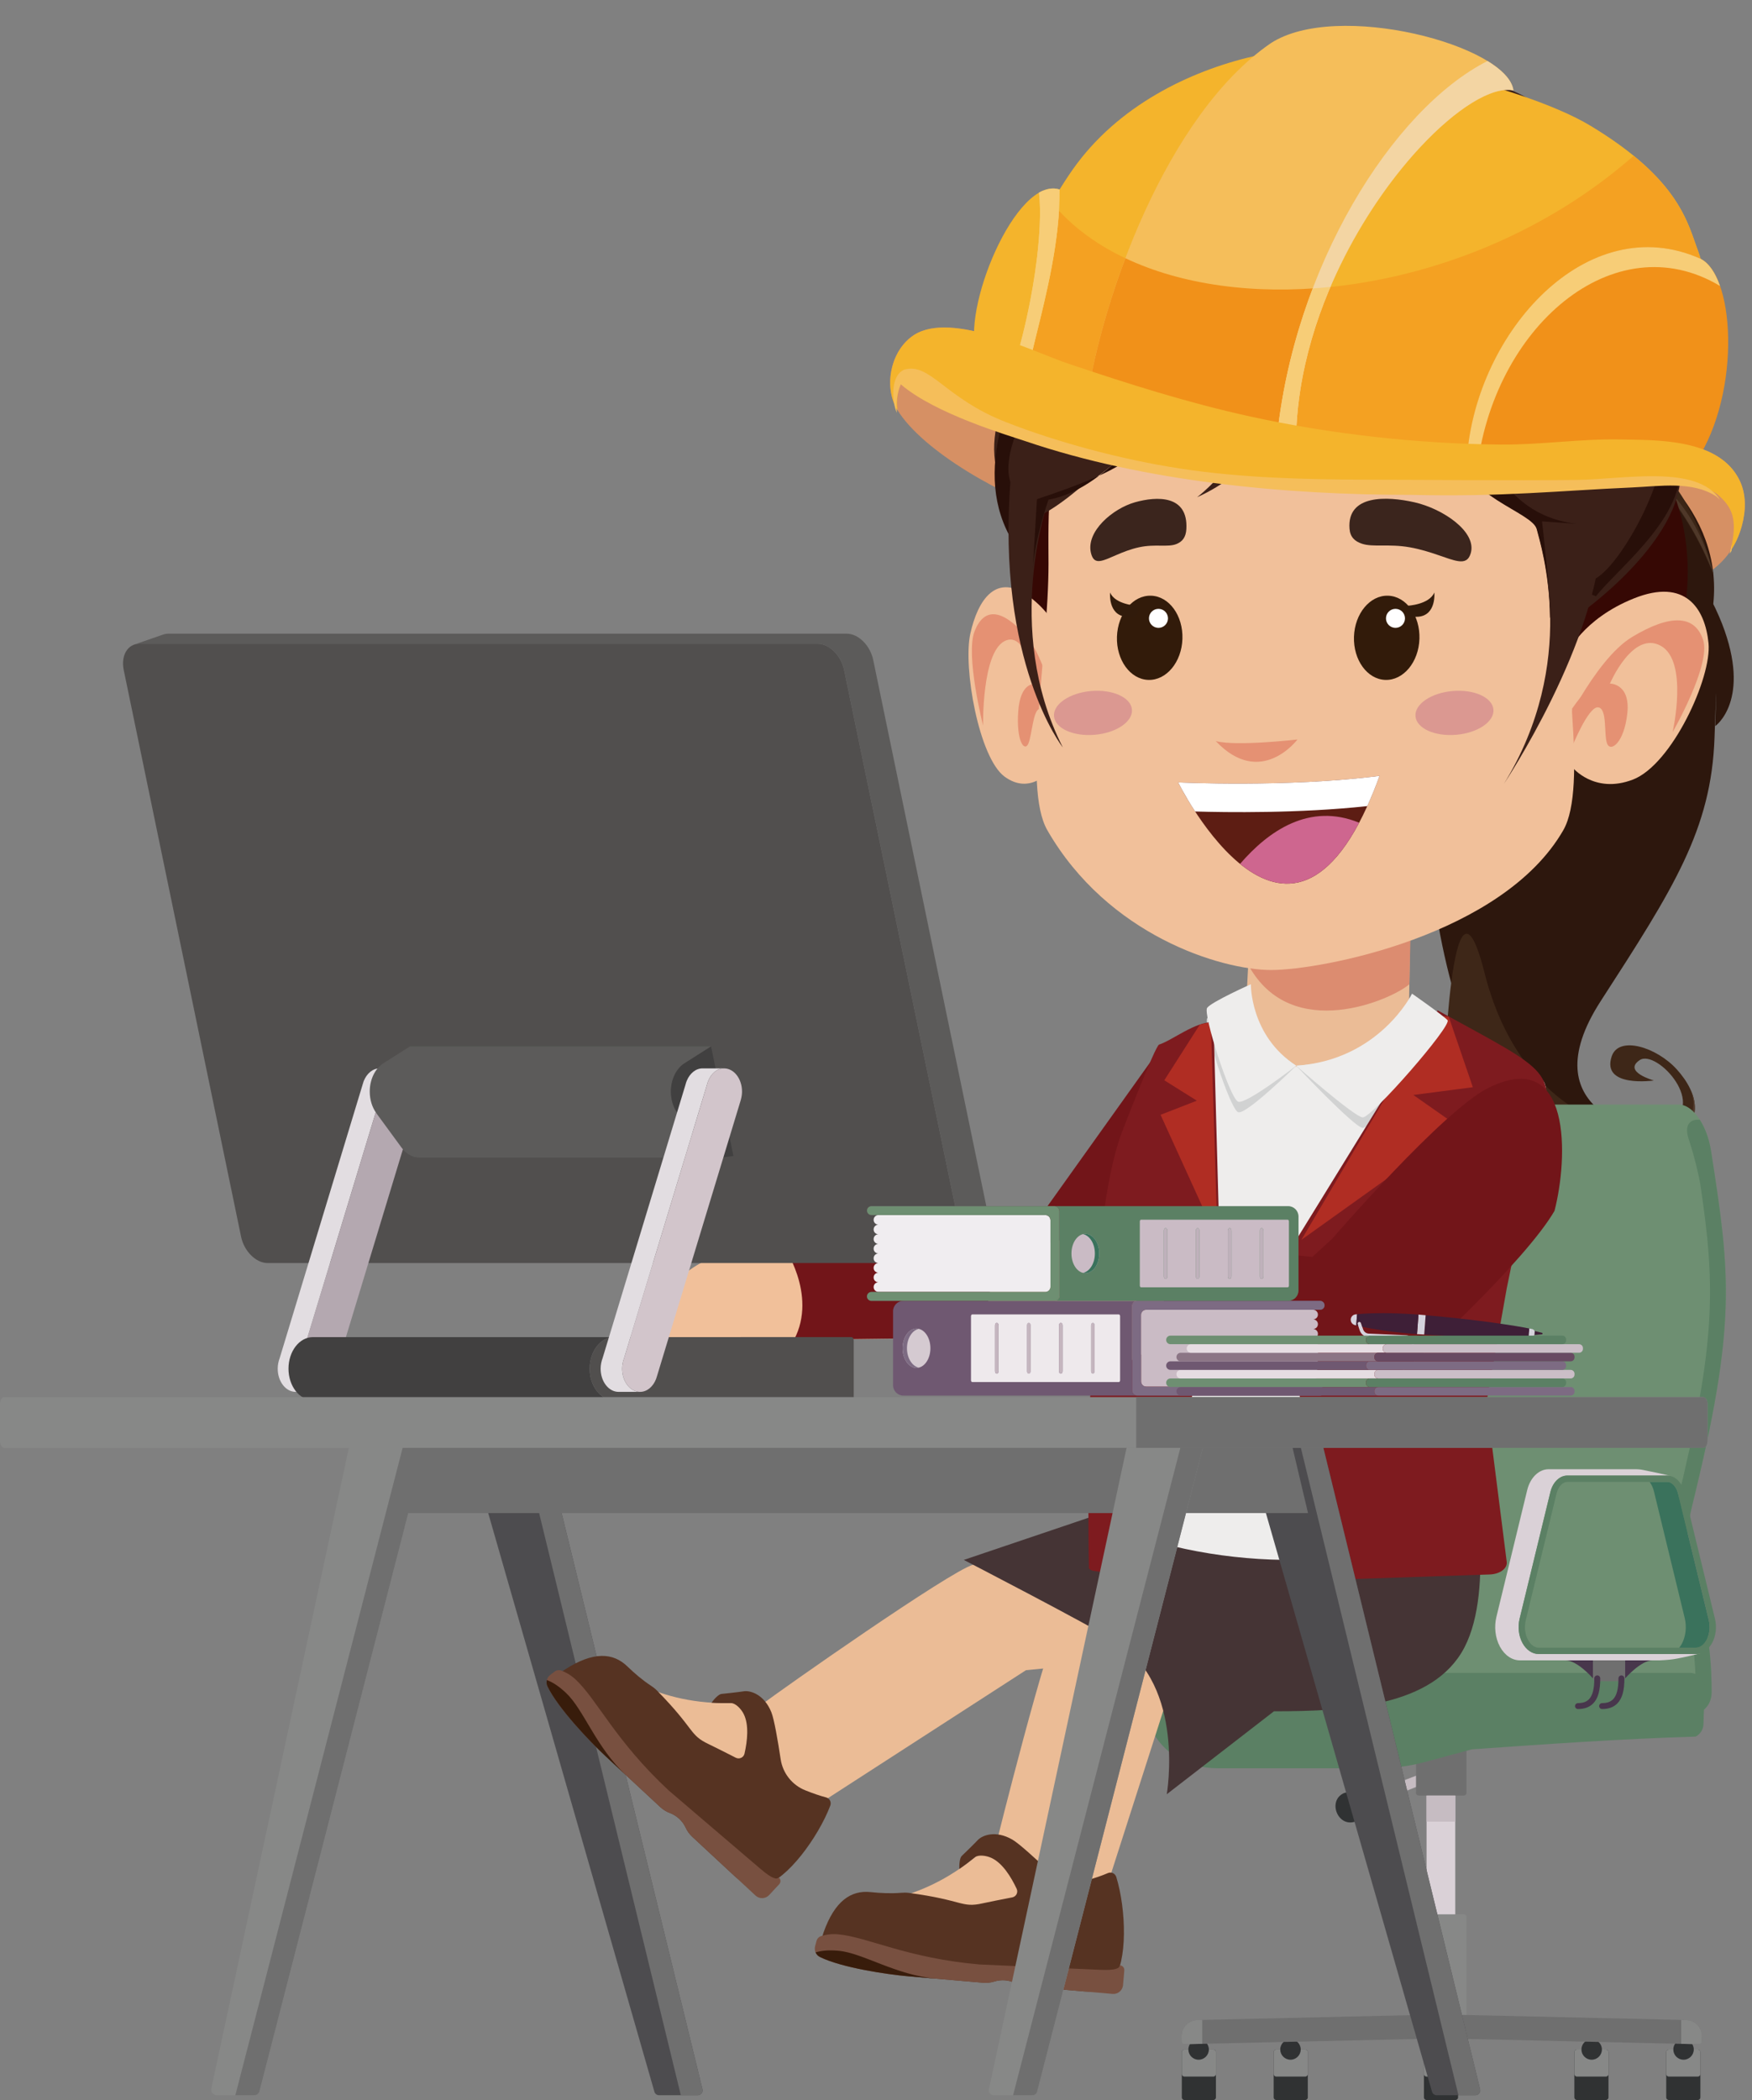 <?xml version="1.0" encoding="UTF-8"?>
<!DOCTYPE svg PUBLIC '-//W3C//DTD SVG 1.0//EN'
          'http://www.w3.org/TR/2001/REC-SVG-20010904/DTD/svg10.dtd'>
<svg height="2234.5" preserveAspectRatio="xMidYMid meet" version="1.0" viewBox="83.1 19.1 1865.2 2234.5" width="1865.2" xmlns="http://www.w3.org/2000/svg" xmlns:xlink="http://www.w3.org/1999/xlink" zoomAndPan="magnify"
><rect x="83.1" y="19.1" width="1865.2" height="2234.5" fill="#808080" stroke="none"/><g
  ><g
    ><path clip-rule="evenodd" d="M1038.48,455.3c-14.87-24.22-7.8-63.73,18.07-79.98c40.21-25.24,127.53,18.48,164,30.77 c64.04,21.56,127.88,41.82,194.12,56.3c85.27,18.67,177.84,28.99,266.09,29.74c42.25,0.37,84.74-6.24,126.86-5.45 c40.79,0.76,105.99-0.9,127.56,43.76c7.06,14.63,6.74,31.94,2.24,48.32c-17.77,64.82-86.63,72.04-136.11,68.61 c-130.11-8.98-238.02-14.85-366.79-32.2c-67.88-13.7-154.43-27.45-220.82-47.68C1151.6,548.25,1065.6,499.46,1038.48,455.3z" fill="#d69064" fill-rule="evenodd"
    /></g
    ><g
    ><g
      ><g
        ><path d="M1518.13,592.01c0,0-72.07-42.11-7.64-126.72c72.17-94.77,417.05,2.09,396.58,196.56L1518.13,592.01z" fill="#2d170d"
        /></g
        ><g
        ><path d="M1522.83,560.35c0,0-62.58-110.12,75.76-126.86c138.34-16.75,253.84,90.15,253.84,90.15 s-151.37-128.39-269.47-77.58c-118.1,50.81,30.35,217,30.35,217L1522.83,560.35z" fill="#3b2516"
        /></g
        ><g
        ><path d="M1597.82,571.91c0,0-30.11-127.06,125.35-116.84c155.46,10.22,184.1,175.94,184.1,175.94 s-52-152.43-177.1-155.54c-125.1-3.11-102.75,129.48-102.75,129.48L1597.82,571.91z" fill="#3b2516"
        /></g
        ><g
        ><path d="M1487.73,554.45c0,0-34.53-19.35-13.01-69.26c21.52-49.91,93.99-28.98,93.99-28.98l-30.35-13.02 c0,0-85.37,7.06-81.52,70.92c3.85,63.85,43.04,61.53,43.04,61.53L1487.73,554.45z" fill="#2d170d"
        /></g
        ><g
        ><path d="M1516.92,556.17c0,0-77.42-12.11-78.15-84.64c0,0-10.99,70.95,61.11,104.1 C1571.98,608.78,1516.92,556.17,1516.92,556.17z" fill="#2d170d"
        /></g
        ><g
        ><path d="M1745.61,476.69c0,0-46.72-10.63-85.48,18.68C1660.12,495.37,1685.15,455.11,1745.61,476.69z" fill="#4f3829"
        /></g
        ><g
        ><path d="M1675.72,435.48c0,0-63.45-9.32-101.79,15C1573.93,450.48,1581.75,416.62,1675.72,435.48z" fill="#4f3829"
        /></g
        ><g
        ><path d="M1906.72,628.22c0.94,3.84-22.11-65.6-71.54-107.88C1835.17,520.33,1887.68,550.57,1906.72,628.22z" fill="#4f3829"
        /></g
      ></g
      ><g
      ><g
        ><g
          ><path d="M1562.47,1093.68c0,0-29.51,153.08,162.7,175.8c0,0-96.21-15.74-84.26-89.74c0,0,7.06,91.43,127.82,71.92 L1634.5,1104.6L1562.47,1093.68z" fill="#3e2718"
          /></g
          ><g
          ><path d="M1838.17,1222.87c0,0-128.36-18.85-50.89-138.63c77.47-119.79,117.73-182.38,121.12-280.28 c3.39-97.89,0.79-12.27,0.79-12.27s39.03-27.39,7.13-109.16c-31.9-81.77-163.31-260.96-261.68-140.21 c-98.37,120.74-56.82,574.65,27.67,627.84C1766.8,1223.34,1838.17,1222.87,1838.17,1222.87z" fill="#2d170d"
          /></g
          ><g
          ><path d="M1843.82,1168.81c0,0-33.39-9.28-15.14-21.66c18.25-12.38,75.86,50.63,26.8,69.12 c-49.06,18.49-155.98-19.48-191.86-161.8c-35.87-142.32-43.69,123.92-43.69,123.92s132.83,99.44,211.22,72.35 c78.39-27.09,58.67-69.88,37.15-93.69c-21.52-23.81-61.88-36.31-69.37-13.92C1787.63,1176.93,1843.82,1168.81,1843.82,1168.81z" fill="#3e2718"
          /></g
          ><g
          ><path d="M1863.59,1235.28c27.29-18.27,27.4-39.74,18.82-57.74c1.9,4.06,24.65,56.98-78.58,61.25 c0,0-41.24,1.91-100.79-37.36C1703.03,1201.43,1795.54,1275.85,1863.59,1235.28z" fill="#4f3829"
          /></g
        ></g
      ></g
    ></g
  ></g
  ><g
  ><g
    ><ellipse cx="1755.98" cy="627.68" fill="#360804" rx="123.91" ry="175.56"
    /></g
    ><g
    ><ellipse cx="1294.92" cy="627.68" fill="#360804" rx="123.91" ry="175.56"
    /></g
  ></g
  ><g
  ><g
    ><path d="M830.96,2242.16c0.38,1.54,0.03,3.17-0.95,4.42c-0.98,1.25-2.48,1.98-4.06,1.98h-41.21 c-2.3,0-4.33-1.53-4.96-3.74l-196.86-685.1h81.13L830.96,2242.16z" fill="#4d4c4f"
    /></g
    ><g
    ><g
      ><path d="M830.96,2242.16c0.38,1.54,0.03,3.17-0.95,4.42c-0.98,1.25-2.48,1.98-4.06,1.98h-18.03l-167.75-688.84 h23.87L830.96,2242.16z" fill="#6f6f6f"
      /></g
    ></g
  ></g
  ><g
  ><g
    ><g
      ><path d="M1601.83 1929.62H1632.38V2056.58H1601.83z" fill="#dad1d7"
      /></g
    ></g
    ><g
    ><g
      ><path d="M1759.17,2250.85c0,1.52,1.23,2.75,2.74,2.75h30.86c1.52,0,2.75-1.23,2.75-2.75v-48.23 c0-1.52-1.23-2.75-2.75-2.75h-30.86c-1.51,0-2.74,1.23-2.74,2.75V2250.85z" fill="#303233"
      /></g
    ></g
    ><g
    ><g
      ><path d="M1761.92,2228.67c-1.51,0-2.74-1.23-2.74-2.74v-23.31c0-1.52,1.23-2.75,2.74-2.75h30.86 c1.52,0,2.75,1.23,2.75,2.75v23.31c0,1.52-1.23,2.74-2.75,2.74H1761.92z" fill="#878887"
      /></g
    ></g
    ><g
    ><g
      ><path d="M1766.72,2199.86c0,6.02,4.88,10.89,10.89,10.89s10.89-4.87,10.89-10.89c0-6.02-4.88-10.89-10.89-10.89 S1766.72,2193.85,1766.72,2199.86z" fill="#303233"
      /></g
    ></g
    ><g
    ><g
      ><path d="M1856.98,2250.85c0,1.52,1.23,2.75,2.75,2.75h30.86c1.52,0,2.75-1.23,2.75-2.75v-48.23 c0-1.52-1.23-2.75-2.75-2.75h-30.86c-1.52,0-2.75,1.23-2.75,2.75V2250.85z" fill="#303233"
      /></g
    ></g
    ><g
    ><g
      ><path d="M1859.73,2228.67c-1.52,0-2.75-1.23-2.75-2.74v-23.31c0-1.52,1.23-2.75,2.75-2.75h30.86 c1.52,0,2.75,1.23,2.75,2.75v23.31c0,1.52-1.23,2.74-2.75,2.74H1859.73z" fill="#878887"
      /></g
    ></g
    ><g
    ><g
      ><path d="M1864.53,2199.86c0,6.02,4.88,10.89,10.89,10.89c6.01,0,10.89-4.87,10.89-10.89 c0-6.02-4.88-10.89-10.89-10.89C1869.41,2188.98,1864.53,2193.85,1864.53,2199.86z" fill="#303233"
      /></g
    ></g
    ><g
    ><g
      ><path d="M1475.41,2250.85c0,1.52-1.23,2.75-2.75,2.75h-30.86c-1.52,0-2.74-1.23-2.74-2.75v-48.24 c0-1.52,1.23-2.75,2.74-2.75h30.86c1.52,0,2.75,1.23,2.75,2.75V2250.85z" fill="#303233"
      /></g
    ></g
    ><g
    ><g
      ><path d="M1472.66,2228.67c1.52,0,2.75-1.23,2.75-2.74v-23.31c0-1.52-1.23-2.75-2.75-2.75h-30.86 c-1.52,0-2.74,1.23-2.74,2.75v23.31c0,1.52,1.23,2.74,2.74,2.74H1472.66z" fill="#878887"
      /></g
    ></g
    ><g
    ><g
      ><path d="M1467.86,2199.86c0,6.02-4.88,10.89-10.89,10.89c-6.01,0-10.89-4.87-10.89-10.89 c0-6.02,4.88-10.89,10.89-10.89C1462.98,2188.98,1467.86,2193.85,1467.86,2199.86z" fill="#303233"
      /></g
    ></g
    ><g
    ><g
      ><path d="M1377.6,2250.85c0,1.52-1.23,2.75-2.74,2.75h-30.86c-1.52,0-2.74-1.23-2.74-2.75v-48.24 c0-1.52,1.23-2.75,2.74-2.75h30.86c1.52,0,2.74,1.23,2.74,2.75V2250.85z" fill="#303233"
      /></g
    ></g
    ><g
    ><g
      ><path d="M1374.85,2228.67c1.52,0,2.74-1.23,2.74-2.74v-23.31c0-1.52-1.23-2.75-2.74-2.75h-30.86 c-1.52,0-2.74,1.23-2.74,2.75v23.31c0,1.52,1.23,2.74,2.74,2.74H1374.85z" fill="#878887"
      /></g
    ></g
    ><g
    ><g
      ><path d="M1370.05,2199.86c0,6.02-4.88,10.89-10.89,10.89c-6.01,0-10.89-4.87-10.89-10.89 c0-6.02,4.88-10.89,10.89-10.89C1365.17,2188.98,1370.05,2193.85,1370.05,2199.86z" fill="#303233"
      /></g
    ></g
    ><g
    ><g
      ><path d="M1341.03,2186.17l0.08,5.57c0.09,0.67,0.34,1.26,0.84,1.77c0.5,0.5,1.26,0.76,1.94,0.76l19.13-0.42 l254.96-5.82l274.05,6.26c0.73,0.02,1.43-0.26,1.96-0.76c0.53-0.5,0.83-1.2,0.85-1.93l0.11-5.43c0.09-4.47-1.43-8.93-4.72-12.3 c-3.28-3.46-7.67-5.23-12.05-5.39l-260.19-5.9l-254.96,5.81l-5.23,0.09c-4.38,0.16-8.77,1.93-12.05,5.39 C1342.46,2177.24,1340.94,2181.7,1341.03,2186.17z" fill="#6f6f6f"
      /></g
    ></g
    ><g
    ><g
      ><path d="M1590.6,2162.99h53.73v-104.04c0-1.6-1.3-2.9-2.9-2.9h-47.94c-1.6,0-2.9,1.3-2.9,2.9V2162.99z" fill="#878887"
      /></g
    ></g
    ><g
    ><g
      ><path d="M1599.03,2250.85c0,1.52,1.23,2.75,2.75,2.75h30.86c1.52,0,2.75-1.23,2.75-2.75v-48.23 c0-1.52-1.23-2.75-2.75-2.75h-30.86c-1.52,0-2.75,1.23-2.75,2.75V2250.85z" fill="#303233"
      /></g
    ></g
    ><g
    ><g
      ><path d="M1601.77,2228.67c-1.52,0-2.75-1.23-2.75-2.74v-23.31c0-1.52,1.23-2.75,2.75-2.75h30.86 c1.52,0,2.75,1.23,2.75,2.75v23.31c0,1.52-1.23,2.74-2.75,2.74H1601.77z" fill="#878887"
      /></g
    ></g
    ><g
    ><g
      ><path d="M1606.58,2199.86c0,6.02,4.88,10.89,10.89,10.89s10.89-4.87,10.89-10.89c0-6.02-4.88-10.89-10.89-10.89 S1606.58,2193.85,1606.58,2199.86z" fill="#303233"
      /></g
    ></g
    ><g
    ><g
      ><path d="M1599.03,2196.37v-15.4c0-5.42,4.4-9.81,9.81-9.81h16.73c5.42,0,9.81,4.4,9.81,9.81v15.4H1599.03z" fill="#878887"
      /></g
    ></g
    ><g
    ><g
      ><path d="M1872.96,2168.39l5.2,0.12c4.41,0.11,8.77,1.88,12.06,5.32c3.29,3.43,4.87,7.89,4.77,12.3l-0.13,5.45 c-0.03,1.52-1.29,2.72-2.81,2.68l-19.09-0.43V2168.39z" fill="#878887"
      /></g
    ></g
    ><g
    ><g
      ><path d="M1341.03,2186.17l0.08,5.57c0.09,0.67,0.34,1.26,0.84,1.77c0.5,0.5,1.26,0.76,1.94,0.76l19.13-0.42v-25.46 l-5.23,0.09c-4.38,0.16-8.77,1.93-12.05,5.39C1342.46,2177.24,1340.94,2181.7,1341.03,2186.17z" fill="#878887"
      /></g
    ></g
    ><g
    ><g
      ><path d="M1648.8,1194.4c-10.07,0-19.64,4.41-26.19,12.07c-6.55,7.65-9.46,17.8-7.89,27.75 c6,38.11,12.4,99.6,6.39,166.69c-16.85,188.27-89.29,195.26-40.74,407.03c36.5,40.83,242.05,78.07,312.78,33.35 c4.47-2.82,12.07-8.77,12.12-21.41c0.4-112.63-39.77-121.28-20.77-198.42c47.77-193.86,40.74-245.84,20.25-377.29 c-4.87-31.28-21.02-49.77-34.14-49.77H1648.8z" fill="#6e8f72"
      /></g
    ></g
    ><g
    ><g
      ><path d="M1904.76,1244.19c-2.19-13.99-6.67-25.26-12.08-33.63h-3.39c0,0-15.28,0-8.31,20.84 c6.13,18.34,11.25,40.78,12.43,48.73c15.82,106.79,17.38,166.13-25.73,341.33c-19.05,77.12,21.16,85.8,20.73,198.41 c-0.08,12.64-7.67,18.63-12.14,21.41c-21.15,13.4-54.45,19.38-91.62,20.23c43.91,0.84,84.2-4.81,108.48-20.23 c4.47-2.78,12.05-8.77,12.14-21.41c0.42-112.61-39.78-121.28-20.73-198.41C1932.24,1427.59,1925.24,1375.59,1904.76,1244.19z" fill="#5b8064"
      /></g
    ></g
    ><g
    ><g
      ><path d="M1624.6,1907.19l-3.97-10.21l-71.15,27.69l-0.13-0.35c-0.32-0.83-1.15-1.37-2.04-1.33 c-15.59,0.81-19.19-0.52-33.64,4.15c-17.37,8.03-6.61,36.07,11.68,30.41c13.86-6.22,19.74-13.2,27.59-19.92 c0.68-0.58,0.95-1.51,0.63-2.35l-0.15-0.38L1624.6,1907.19z" fill="#303233"
      /></g
    ></g
    ><g
    ><g
      ><path d="M1553.56,1935.27l71.04-28.08l-3.97-10.21l-71.28,27.35C1543.56,1927.25,1547.3,1936.97,1553.56,1935.27z" fill="#c6bcc2"
      /></g
    ></g
    ><g
    ><g
      ><path d="M1590.6,1926.73c0,1.6,1.3,2.9,2.9,2.9h47.94c1.6,0,2.9-1.3,2.9-2.9v-56.89c0-1.6-1.3-2.9-2.9-2.9h-47.94 c-1.6,0-2.9,1.3-2.9,2.9V1926.73z" fill="#6f6f6f"
      /></g
    ></g
    ><g
    ><g
      ><path d="M1601.83 1929.62H1632.38V1957.45H1601.83z" fill="#c6bcc2"
      /></g
    ></g
    ><g
    ><g
      ><path d="M1398.7,1785.81v19.15c0,1.65,1.54,2.98,3.43,2.98h27.45c1.88,0,3.42-1.33,3.42-2.98v-19.15H1398.7z" fill="#6f6f6f"
      /></g
      ><g
      ><path d="M1433,1804.95c0,0,16.59-19.15,29.13-19.15c-0.36,0-29.13,0-29.13,0V1804.95z" fill="#48364c"
      /></g
      ><g
      ><path d="M1394.36,1785.81c-1.61,0-3.54,0-5.62,0c-8.35,0-18.95,0-19.17,0c12.54,0,29.14,19.15,29.14,19.15v-19.15 C1398.7,1785.81,1396.97,1785.81,1394.36,1785.81z" fill="#48364c"
      /></g
      ><g
      ><path d="M1490.19,1608.1c-0.99-4.07-2.82-7.5-5.29-9.9c-2.18-2.13-4.56-3.21-7.07-3.21H1371.4 c-1.73,0-3.36,0.7-4.95,1.71c1.58-1.01,3.22-1.71,4.95-1.71h87.09c2.34,3,4.12,6.73,5.16,11.02l32.76,134.8 c2.28,9.38,1.09,19.71-3.19,27.62c-0.97,1.8-2.07,3.4-3.28,4.82h-149.04c-1.77,0-3.5-0.61-5.17-1.51 c1.66,0.9,3.39,1.51,5.17,1.51h167.42c4.64,0,9.18-3.28,12.15-8.77c3.33-6.17,4.26-14.24,2.48-21.58L1490.19,1608.1z" fill="#3a725c"
      /></g
      ><g
      ><path d="M1340.91,1779.07c-6.81,0-13.26-4.42-17.27-11.83c-4-7.4-5.12-17.01-3.01-25.71l32.76-134.8 c1.25-5.14,3.63-9.53,6.89-12.7c3.26-3.18,7.1-4.86,11.13-4.86h106.42c1.91,0,3.76,0.41,5.54,1.14 c-3.52-1.65-24.73-5.58-31.03-7.05c-3.58-0.83-8.05-0.83-8.05-0.83h-49.93h-5.62h-37.23c-4.89,0-9.82,1.99-14.08,6.14 c-4.26,4.15-7.19,9.83-8.71,16.07l-32.76,134.8c-2.53,10.4-1.43,22.23,3.72,31.76c5.15,9.54,13.18,14.61,21.33,14.61h48.56 c0.22,0,10.82,0,19.17,0c2.08,0,4.02,0,5.62,0c2.61,0,4.35,0,4.35,0h34.3c0,0,28.77,0,29.13,0h7.61c0,0,8.97-0.34,14.75-1.25 c11.29-1.78,27.9-6.03,27.9-6.03l0.03-0.11l0.01,0c-1.35,0.36-2.71,0.66-4.11,0.66H1340.91z" fill="#878887"
      /></g
      ><g
      ><g
        ><path d="M1528.6,1741.53l-32.76-134.8c-1.25-5.14-3.63-9.53-6.89-12.7c-0.84-0.82-1.72-1.53-2.63-2.15 c-0.02-0.02-0.04-0.02-0.06-0.04c-0.89-0.6-1.82-1.1-2.76-1.5c-0.01,0-0.03-0.01-0.04-0.01c-0.03-0.01-0.06-0.02-0.09-0.03 c-1.78-0.73-3.64-1.14-5.54-1.14H1371.4c-4.03,0-7.87,1.68-11.13,4.86c-3.26,3.17-5.64,7.57-6.89,12.7l-32.76,134.8 c-2.11,8.7-0.98,18.31,3.01,25.71c4,7.41,10.45,11.83,17.27,11.83h167.42c1.4,0,2.76-0.3,4.11-0.66c1-0.27,1.96-0.69,2.91-1.15 c0.47-0.23,0.95-0.43,1.41-0.7c0.78-0.46,1.54-0.96,2.28-1.54c0.68-0.53,1.33-1.13,1.97-1.76c0.51-0.51,1.04-0.98,1.52-1.56 c1.12-1.34,2.17-2.79,3.07-4.45C1529.59,1759.84,1530.71,1750.23,1528.6,1741.53z M1520.47,1764.48 c-2.97,5.49-7.51,8.77-12.15,8.77h-167.42c-1.77,0-3.5-0.61-5.17-1.51c-1.6-0.86-3.14-1.98-4.48-3.57 c-0.92-1.08-1.76-2.32-2.5-3.69c-1.67-3.09-2.73-6.65-3.16-10.35c-0.19-1.69-0.22-3.42-0.14-5.14c0.01-0.16-0.02-0.32-0.01-0.49 c0.02-0.32,0.11-0.64,0.14-0.96c0.14-1.56,0.32-3.12,0.69-4.63l32.76-134.8c0.77-3.18,2.18-5.79,3.88-8 c0.48-0.63,0.87-1.38,1.41-1.91c0.68-0.66,1.41-1.04,2.12-1.49c1.58-1.01,3.22-1.71,4.95-1.71h106.42 c2.51,0,4.89,1.08,7.07,3.21c2.47,2.4,4.3,5.83,5.29,9.9l32.76,134.8C1524.73,1750.24,1523.8,1758.3,1520.47,1764.48z" fill="#5b8064"
        /></g
      ></g
    ></g
    ><g
    ><g
      ><path d="M1893.28,1803.72c-3.05-3.05-7.04-4.57-11.04-4.57h-284.02c-1,0-2.02,0.07-3.02,0.08l-0.07-0.08h-224.94 c-13.57,0-27.01,2.62-39.58,7.71l-12.29,4.97c-7.81,3.16-12.92,10.74-12.92,19.17v9.18c0,10.2,3.15,20.17,9.04,28.5 c10.02,14.18,29.71,31.97,65.41,31.97c43.18,0,127.07,0,169.58,0c17.07,0,34.44-2.27,50.92-6.73l49.55-13.4 c79.31-5.61,157.97-11.12,238.38-13.59c5.12-2.6,8.35-7.87,8.35-13.61l1.23-38.55 C1897.85,1810.77,1896.33,1806.77,1893.28,1803.72z" fill="#5b8064"
      /></g
    ></g
  ></g
  ><g
  ><defs
    ><g
      ><path d="M1187.72,1317.31c0,0-291.54,24.41-330.31,34.47s-83.3,43.08-74.68,94.79l450.95-5.74l53.91-31.68 L1187.72,1317.31z" id="a"
      /></g
    ></defs
    ><use clip-rule="evenodd" fill="#f1c09a" fill-rule="evenodd" overflow="visible" xlink:actuate="onLoad" xlink:href="#a" xlink:show="embed" xlink:type="simple"
  /></g
  ><g
  ><path clip-rule="evenodd" d="M1341.39,1304.38l-25.88-166.08l-127.79,179c0,0-232.84,15.85-271.61,25.9c0,0,37.97,52.97,12.3,101.49 l305.27-3.89l39.6-23.28l14.96,17.53L1341.39,1304.38z" fill="#721519" fill-rule="evenodd"
  /></g
  ><g
  ><g
    ><path d="M1200.57,1307.19l-46.58,87.53c25.27,136.88,80.88,91.48,135.42,15.52c0.18-3.43,4.86-95.72,4.86-95.72 L1200.57,1307.19z" fill="none"
    /></g
  ></g
  ><g
  ><g
    ><defs
      ><g
        ><path d="M957.74,1936.82c0,0-66.12-73.13-65.31-102.83c23.48-17.82,201.5-142.68,226.61-149.94 c25.1-7.26,105.11-21.91,105.11-21.91l70.54-6.93l206.67,7.09l-13.36,78.22l-157.89,40.59l-154.76,15.16L957.74,1936.82z" id="b"
        /></g
      ></defs
      ><use clip-rule="evenodd" fill="#ebbc96" fill-rule="evenodd" overflow="visible" xlink:actuate="onLoad" xlink:href="#b" xlink:show="embed" xlink:type="simple"
    /></g
    ><g
    ><g
      ><path clip-rule="evenodd" d="M1143.85,1980.33c0,0,38.91,42.5,121.18,35.21l75.41-235.05c0,0,81.28-44.94,93.17-85.02 c-54.51-7.29-204.18,17-220.04,42.51C1197.71,1763.49,1143.85,1980.33,1143.85,1980.33z" fill="#ebbc96" fill-rule="evenodd"
      /></g
    ></g
    ><g
    ><g
      ><g
        ><g
          ><path d="M950.05,1844.96c32.35,30.05,19.97,74.06,9.59,97.62c-10.38,23.57-41.8,87.77-76.21,55.81 c-34.42-31.96-172.22-159.94-172.22-159.94s-10.18-12.05,6.12-29.6c16.3-17.55,36.93-2.01,49.19,3.66 c12.26,5.68,41.82,18.09,85.01,18.77C894.73,1831.97,925.93,1822.56,950.05,1844.96z" fill="#ebbc96"
          /></g
        ></g
        ><g
        ><g
          ><g
            ><path d="M967.02,1940.43c1.42-3.74-0.6-7.81-4.47-8.8c-6.3-1.62-13.81-4.23-22.01-7.48 c-14.02-5.56-24.05-18.14-26.32-33.05c-3.07-20.21-6.93-42.62-9.92-50.07c-7.71-19.19-22.59-23.44-29.49-22.28 c-4.16,0.7-20.81,2.57-23.59,2.79c-2.78,0.22-7.29,4.71-10.64,9.32c7.07,0.57,15.59,0.46,20.63,0.42 c5.04-0.04,10.92,6.24,13.59,11.53c5.85,11.56,3.99,28.65,0.9,42.29c-0.93,4.12-5.51,6.22-9.27,4.31 c-12.12-6.13-22.35-11.36-28.76-14.4c-21.23-10.03-13.88-15.03-55.15-57.09c-1.86-1.89-4.02-3.57-6.24-5.02 c-9.29-6.07-17.86-13.47-25.32-20.68c-15.2-14.7-36.09-16.01-65.89,3c-17.11,10.91-27.23,27.61,58.82,107.53l42.26,39.25 c2.91,2.7,6.32,4.8,10.03,6.19l0,0c7.5,2.8,13.6,8.46,16.95,15.74l0,0c1.66,3.6,4.01,6.85,6.92,9.55l44.7,41.51 c9.74,9.05,20.52,12.34,32.03,9.79C920.83,2019.46,954.16,1974.19,967.02,1940.43z" fill="#563322"
            /></g
          ></g
          ><g
          ><g
            ><path d="M912.38,2017c-2.7,2.01-6.96,1.53-20.01-9.61c-13.05-11.15-97.24-83.05-97.24-83.05 c-56.98-52.92-76.44-97-99.31-118.24c-5.88-5.46-11.73-8.19-15.43-9.5c-2.28-0.81-4.81-0.41-6.73,1.06l-4.74,3.61 c-3.65,2.78-5.07,7.73-3.1,11.88c11.05,23.33,45.49,59.35,61.95,74.64l58.39,54.22c2.91,2.7,6.32,4.8,10.03,6.19l0,0 c7.5,2.8,13.6,8.46,16.95,15.74l0,0c1.66,3.6,4.01,6.85,6.92,9.55l67.39,62.58c4.15,3.86,10.65,3.62,14.5-0.54l10.7-11.52 C914.5,2022,914.39,2018.86,912.38,2017z" fill="#785040"
            /></g
          ></g
          ><g
          ><g
            ><path d="M665.31,1806.74c-0.57,2.17-0.42,4.51,0.6,6.63c11.19,23.35,45.43,59.16,61.84,74.39l21.97,20.41 c-32.33-30.03-45.02-70.06-64.27-87.93C678.16,1813.48,672.07,1809.35,665.31,1806.74z" fill="#381c0b"
            /></g
          ></g
        ></g
      ></g
      ><g
      ><g
        ><g
          ><path d="M1199.4,1951.53c43.99,3.79,61.3,46.1,67.61,71.07c6.31,24.96,21.04,94.91-25.76,90.88 c-46.8-4.03-234.17-20.16-234.17-20.16s-15.44-3.24-13.38-27.1c2.05-23.86,27.88-24.31,41.04-27.37 c13.16-3.06,44.1-11.47,78.57-37.49C1147.79,1975.32,1166.6,1948.7,1199.4,1951.53z" fill="#ebbc96"
          /></g
        ></g
        ><g
        ><g
          ><g
            ><path d="M1271.51,2016.36c-1.18-3.82-5.27-5.79-8.94-4.19c-5.96,2.6-13.49,5.16-21.96,7.64 c-14.47,4.24-30.12,0.49-41.08-9.87c-14.86-14.05-31.68-29.34-38.62-33.37c-17.88-10.39-32.23-4.58-36.96,0.57 c-2.85,3.11-14.82,14.83-16.89,16.71c-2.06,1.88-2.85,8.2-2.65,13.89c5.92-3.9,12.57-9.23,16.52-12.36 c3.95-3.13,12.45-1.8,17.81,0.72c11.72,5.51,20.77,20.14,26.72,32.79c1.8,3.82-0.51,8.29-4.66,9.11 c-13.33,2.62-24.61,4.79-31.53,6.34c-22.91,5.15-20.19-3.31-78.6-11.09c-2.63-0.35-5.37-0.34-8.01-0.12 c-11.06,0.93-22.37,0.37-32.68-0.73c-21.03-2.24-38.3,9.58-50.1,42.9c-6.77,19.13-4.48,38.52,112.52,48.59l57.46,4.95 c3.95,0.34,7.94-0.1,11.72-1.29l0,0c7.64-2.4,15.93-1.69,23.04,1.98l0,0c3.53,1.82,7.37,2.93,11.33,3.27l60.78,5.23 c13.25,1.14,23.77-2.89,31.28-11.98C1283.71,2107.08,1282.14,2050.89,1271.51,2016.36z" fill="#563322"
            /></g
          ></g
          ><g
          ><g
            ><path d="M1275.53,2110.34c-0.89,3.24-4.55,5.49-21.69,4.73c-17.15-0.76-127.75-5.66-127.75-5.66 c-77.48-6.67-119.94-29.45-151.04-32.13c-8-0.69-14.29,0.76-18.01,2.01c-2.3,0.77-4.04,2.64-4.66,4.98l-1.52,5.76 c-1.17,4.44,0.76,9.21,4.86,11.27c23.07,11.6,72.37,18.81,94.75,20.74l79.39,6.84c3.95,0.34,7.94-0.1,11.72-1.29l0,0 c7.64-2.4,15.93-1.69,23.04,1.98l0,0c3.53,1.82,7.37,2.93,11.33,3.27l91.63,7.89c5.65,0.49,10.62-3.7,11.11-9.35l1.35-15.67 C1280.29,2112.98,1278.26,2110.57,1275.53,2110.34z" fill="#785040"
            /></g
          ></g
          ><g
          ><g
            ><path d="M951.4,2096.55c0.89,2.06,2.44,3.81,4.55,4.86c23.18,11.52,72.21,18.69,94.52,20.61l29.88,2.57 c-43.96-3.78-78.59-27.54-104.76-29.79C965.68,2093.96,958.33,2094.45,951.4,2096.55z" fill="#381c0b"
            /></g
          ></g
        ></g
      ></g
    ></g
    ><g
    ><defs
      ><g
        ><path d="M1325.24,1928.28l114.13-88.28c77.73,0,170.03-4.86,202.82-68.01s7.94-183.53,7.94-183.53 s-115.55,46.67-225.64,50.9c-37.23,1.43-148.04-16.96-148.04-16.96l-167.29,56.54c0,0,135.56,70.05,162.98,87.53 C1345.5,1813.19,1325.24,1928.28,1325.24,1928.28z" id="c"
        /></g
      ></defs
      ><use clip-rule="evenodd" fill="#453435" fill-rule="evenodd" overflow="visible" xlink:actuate="onLoad" xlink:href="#c" xlink:show="embed" xlink:type="simple"
    /></g
  ></g
  ><g
  ><g
    ><g
      ><g
        ><g
          ><g
            ><g
              ><path clip-rule="evenodd" d="M1329.08,1130.6c-4.95,3-8.92,5.48-12.02,6.8C1319.19,1136.16,1323.34,1133.78,1329.08,1130.6z" fill="#9c9eba" fill-rule="evenodd"
              /></g
            ></g
            ><g
            ><path d="M1660.72,1488.91c-8.48,85.43-11.22,137.64-11.22,137.64c-84.1,65.28-254.78,67.14-377.93,18.99 l19.52-92.49c-4.68-9.63-7.16-18.29-5.74-24.38c5.48-23.41,2.29-68.73,4.24-98.5c1.85-27.74-5.21-209.28,1.41-231.63 c3.53-12.37,6.98-24.03,11.92-34.45c0.44-1.06,11.49-25.27,12.55-25.8c0.27-0.09,0.53-0.18,0.8-0.44 c0.26-0.09,0.53-0.18,0.79-0.44c3.09-1.32,7.07-3.8,12.02-6.8c0.71-0.26,1.32-0.71,2.03-1.15 c10.78-5.92,26.24-14.14,43.91-22.79c40.9-19.97,93.2-41.79,123.77-40.2c55.74,2.91,194.97,63.08,227.21,102.65 C1745.09,1192.44,1672.91,1365.68,1660.72,1488.91z" fill="#eeedec"
            /></g
            ><g
            ><g
              ><path clip-rule="evenodd" d="M1584.55,996.83l-1.38,91.64c9.89,15.21-167.77,138.44-173.49,2.24l4.8-95.35L1584.55,996.83z" fill="#ebbc96" fill-rule="evenodd"
              /></g
            ></g
          ></g
          ><g
          ><g
            ><path clip-rule="evenodd" d="M1586.24,950.74l-2.73,115.64c-18.2,16.13-125.22,63.51-171.15-20.01l3.82-97.1L1586.24,950.74z" fill="#dc8c70" fill-rule="evenodd"
            /></g
          ></g
        ></g
      ></g
    ></g
    ><g
    ><g
      ><g
        ><path d="M1586.37,1087.54c0,0-34.71,59.61-123.31,65.53c0,0,61.36,65.19,70.69,66.17 c9.33,0.98,95.61-98.02,90.41-103.48C1618.96,1110.28,1586.37,1087.54,1586.37,1087.54z" fill="#d1d2d2"
        /></g
        ><g
        ><path d="M1414.79,1077.53c0,0-0.97,43.7,48.28,75.54c0,0-52.98,52.25-61.73,49.5 c-8.75-2.75-37.73-93.46-33.11-99.89C1372.85,1096.26,1414.79,1077.53,1414.79,1077.53z" fill="#d1d2d2"
        /></g
      ></g
      ><g
      ><g
        ><g
          ><g
            ><g
              ><g
                ><path d="M1471.28,1701.05l197.73-6.63c10.89-0.31,19.2-6.49,18.15-13.59l-21.52-169.65l21.61-121.54 c0,0,27.45-133.61,33.75-157.63c19.59-74.65,15.54-70.26-107.37-137.82l-150.56,244.19L1471.28,1701.05z" fill="#7e1b1f"
                /></g
              ></g
            ></g
          ></g
          ><g
          ><path d="M1625.41 1100.83L1651.11 1175.95 1587.76 1184.21 1636.46 1218.36 1468.56 1338.38 1609.46 1099.93z" fill="#b02d23"
          /></g
        ></g
        ><g
        ><path d="M1551.06 1538.54H1668.76V1549H1551.06z" fill="#b02d23"
        /></g
      ></g
      ><g
      ><g
        ><g
          ><g
            ><g
              ><path d="M1277.39,1224.21c-42.44,112.06-35.02,463.8-35.02,463.8c3.2,3.05,5.07,2.46,11.37,3.48l63.32,10.03 l64.36-360.5l-6.4-234.36c-19.63-0.53-43.31,19.14-57.95,23.94C1312.91,1131.96,1278.91,1220.19,1277.39,1224.21z" fill="#7e1b1f"
              /></g
            ></g
          ></g
          ><g
          ><path d="M1360.5 1109.25L1322.62 1168.58 1357.28 1190.28 1318.64 1205.31 1379.3 1338.38 1372.19 1106.72z" fill="#b02d23"
          /></g
        ></g
        ><g
        ><path d="M1243.63 1538.54H1294.59V1549H1243.63z" fill="#b02d23"
        /></g
      ></g
      ><g
      ><path d="M1586.37,1076.39c0,0-34.71,70.76-123.31,76.67c0,0,61.36,54.04,70.69,55.02 c9.33,0.98,95.61-98.02,90.41-103.48C1618.96,1099.14,1586.37,1076.39,1586.37,1076.39z" fill="#eeedec"
      /></g
      ><g
      ><path d="M1414.79,1066.38c0,0-0.97,54.84,48.28,86.68c0,0-52.98,41.1-61.73,38.35 c-8.75-2.75-37.73-93.47-33.11-99.89C1372.85,1085.11,1414.79,1066.38,1414.79,1066.38z" fill="#eeedec"
      /></g
    ></g
  ></g
  ><g
  ><g
    ><g
      ><path d="M1218.6,718.28c0,0-2.71-36.17-38.81-63.68c-36.1-27.51-55.73,2.92-63.67,38.76 c-7.94,35.84,9.14,132.1,36.52,152.16c27.38,20.06,48.23-6.48,48.23-6.48L1218.6,718.28z" fill="#f1c09a"
      /></g
      ><g
      ><path d="M1209.39,780.98l-5.4,36.79c0,0-6.04-43.93-13.55-44.41c-7.51-0.49-8.53,27.74-12.57,37.01 c-4.04,9.28-13.01-2.53-10.75-34.27c2.26-31.74,17.83-29.11,17.83-29.11s-9.08-58.63-32.86-45.47s-22.39,89.65-22.39,89.65 s-19.03-75.22-9.03-100.43c9.99-25.21,28.56-24.37,54.61,4.74c12.77,14.27,22.98,43.55,30.07,69.67 C1206.83,770.62,1208.18,775.95,1209.39,780.98z" fill="#e59173"
      /></g
      ><g
      ><path d="M1209.88,777.62l-3.68,25.08c-2.72-12.55-10.11-42.83-16.53-36.24c-8.05,8.27-7.02,25.8-14.32,36.79 c-7.31,10.99-10.64-21.97-2.91-42.41s24.85-9.38,29.44-2.57c1.11,1.64,2.28,4.02,3.48,6.88 C1206.87,768.77,1208.41,773.11,1209.88,777.62z" fill="#e59173"
      /></g
    ></g
    ><g
    ><g
      ><path d="M1751.56,714.61c0,0,16.2-36.84,71.12-58.81c54.92-21.97,75.67,10.98,79.33,47.6 c3.66,36.61-39.06,129.37-80.55,145.24c-41.5,15.87-64.69-13.43-64.69-13.43L1751.56,714.61z" fill="#f1c09a"
      /></g
      ><g
      ><path d="M1756.77,776.53v37.19c0,0,17.09-42.58,27.46-41.97c10.37,0.61,6.1,28.68,9.76,38.45 c3.66,9.76,18.31-0.61,21.6-32.34c3.28-31.73-18.55-31.39-18.55-31.39s24.2-56.69,54.1-40.22c29.9,16.48,12.62,91.95,12.62,91.95 s41.15-71.65,32.54-98.05c-8.6-26.4-34.17-28.27-75.67-3.25c-20.35,12.27-40.2,39.75-55.15,64.56 C1762.35,766.66,1759.43,771.74,1756.77,776.53z" fill="#e59173"
      /></g
      ><g
      ><path d="M1756.77,773.14v25.35c6.25-12.02,22.44-40.91,29.9-33.45c9.35,9.35,4.42,26.55,12.2,38.48 c7.79,11.94,18.98-20.19,12.51-41.53c-6.47-21.35-32.12-12.89-39.76-6.82c-1.84,1.46-3.93,3.65-6.14,6.3 C1762.68,764.82,1759.69,768.89,1756.77,773.14z" fill="#e59173"
      /></g
    ></g
    ><g
    ><g
      ><path d="M1746.14,618.81c0-92.08,13.1-305.39-273.39-305.39c-286.49,0-273.39,213.32-273.39,305.39 c0,96.23-28.07,237.15-1.22,283.76c64.41,111.79,184.62,148.67,238.32,148.67c53.7,0,246.48-36.88,310.89-148.67 C1774.22,855.96,1746.14,715.03,1746.14,618.81z" fill="#f1c09a"
      /></g
    ></g
  ></g
  ><g
  ><path clip-rule="evenodd" d="M1308.56,652.96c19.25,0.62,34.18,21.2,33.36,45.94c-0.81,24.75-17.07,44.29-36.32,43.66 c-19.24-0.64-34.18-21.2-33.38-45.95C1273.05,671.87,1289.31,652.32,1308.56,652.96z" fill="#321b0a" fill-rule="evenodd"
  /></g
  ><g
  ><path clip-rule="evenodd" d="M1316.74,666.94c5.59,0.18,9.98,4.86,9.8,10.46c-0.19,5.58-4.87,9.97-10.46,9.78 c-5.59-0.19-9.96-4.87-9.78-10.46C1306.49,671.14,1311.16,666.76,1316.74,666.94z" fill="#fff" fill-rule="evenodd"
  /></g
  ><g
  ><path clip-rule="evenodd" d="M1560.89,652.96c19.25,0.62,34.18,21.2,33.36,45.94c-0.81,24.75-17.07,44.29-36.32,43.66 c-19.24-0.64-34.18-21.2-33.38-45.95C1525.38,671.87,1541.63,652.32,1560.89,652.96z" fill="#321b0a" fill-rule="evenodd"
  /></g
  ><g
  ><path clip-rule="evenodd" d="M1569.06,666.94c5.59,0.18,9.98,4.86,9.8,10.46c-0.19,5.58-4.87,9.97-10.46,9.78 c-5.59-0.19-9.96-4.87-9.78-10.46C1558.81,671.14,1563.49,666.76,1569.06,666.94z" fill="#fff" fill-rule="evenodd"
  /></g
  ><g
  ><path clip-rule="evenodd" d="M1377.39,807.63c21.74,5.91,87.02-1.7,87.02-1.7S1425.29,858.29,1377.39,807.63z" fill="#e59173" fill-rule="evenodd"
  /></g
  ><g
  ><path d="M1244.52,607.4c1.8,7.66,5.33,9.45,10.59,8.49c8.76-1.59,22.43-10.5,40.59-14.45 c17.46-3.8,30.78,0.31,40.07-3.54c6.07-2.52,9.87-7.1,10.35-15.92c1.99-36.45-31.49-34.94-54.64-28.44 C1267.7,560.22,1239.15,584.54,1244.52,607.4z" fill="#3b251d"
  /></g
  ><g
  ><path d="M1648.87,607.73c-2.24,7.65-6.71,9.42-13.38,8.43c-11.13-1.65-28.52-10.64-51.59-14.71 c-22.17-3.91-39.05,0.12-50.86-3.8c-7.71-2.56-12.57-7.16-13.23-15.99c-2.76-36.47,39.72-34.74,69.14-28.09 C1619.16,560.39,1655.54,584.9,1648.87,607.73z" fill="#3b251d"
  /></g
  ><g
  ><path clip-rule="evenodd" d="M1629.49,754.39c-22.91,2-40.58,14.05-39.45,26.9c1.13,12.86,20.61,21.66,43.53,19.65 c22.91-2,40.58-14.05,39.45-26.91C1671.89,761.19,1652.4,752.39,1629.49,754.39z" fill="#db9891" fill-rule="evenodd"
  /></g
  ><g
  ><path clip-rule="evenodd" d="M1244.65,754.39c-22.91,2-40.58,14.05-39.45,26.9c1.13,12.86,20.61,21.66,43.53,19.65 c22.91-2,40.58-14.05,39.45-26.91C1287.05,761.19,1267.57,752.39,1244.65,754.39z" fill="#db9891" fill-rule="evenodd"
  /></g
  ><g
  ><g
    ><path clip-rule="evenodd" d="M1551.78,844.71c-99.15,12.6-214.38,6.91-214.38,6.91S1459.18,1098.57,1551.78,844.71z" fill="#5d1d13" fill-rule="evenodd"
    /></g
    ><g
    ><path clip-rule="evenodd" d="M1403.29,938.32c36.66,29.79,83.49,37.87,126.77-43.79C1477.36,872.87,1433.67,903.04,1403.29,938.32z" fill="#ce668f" fill-rule="evenodd"
    /></g
    ><g
    ><path clip-rule="evenodd" d="M1538.72,876.84c-72.81,7.84-150.6,6.69-183.28,5.72c-11.38-17.44-18.04-30.95-18.04-30.95 s115.22,5.69,214.38-6.91C1547.5,856.47,1543.12,867.16,1538.72,876.84z" fill="#fff" fill-rule="evenodd"
    /></g
  ></g
  ><g
  ><g
    ><path clip-rule="evenodd" d="M1525.22,1328.8l-40.21,43.08l-163.51-18.58c0,0-49.04-25.94-89.25-18.76 c-40.21,7.18-118.92,23.92-91.77,107.46c104.7,13.17,202.36,23.23,202.36,23.23s162.47,30.98,198.19,27.29 c41.65-4.31,93.35-71.81,93.35-71.81L1525.22,1328.8z" fill="#f1c09a" fill-rule="evenodd"
    /></g
  ></g
  ><g
  ><g
    ><path clip-rule="evenodd" d="M1333.97,1410.42c-42.54-26.2-90.22-37-145.53-24.89c-20.11,18.19-57.45,57.45-53.62,71.81 c3.83,14.36,66.06,35.42,115.85,26.81C1300.46,1475.52,1333.97,1410.42,1333.97,1410.42z" fill="#f1c09a" fill-rule="evenodd"
    /></g
  ></g
  ><g
  ><g
    ><path clip-rule="evenodd" d="M1738.03,1307.55c-30.65,52.92-147.57,160.78-153.93,164.23c-0.18,0-0.27,0.09-0.35,0.18 c-13.87,10.69-28.89,19.17-42.76,20.58c-35.69,3.71-222.66-29.72-222.66-29.72l7.82-121.08l154.16,14.75l21.91-20.14v-0.09 c0,0,117.1-135.57,165.32-159.53C1756.97,1132.29,1752.49,1251.84,1738.03,1307.55z" fill="#721519" fill-rule="evenodd"
    /></g
  ></g
  ><g
  ><g
    ><g
      ><path d="M256.95,694.26c1.69-0.59,3.52-0.9,5.47-0.9h722.1c12.41,0,25.02,12.51,28.23,28.01l124.92,602.94 c2.7,13.02-2.15,23.99-11.17,27.12l-30.97,10.73c9.02-3.13,13.87-14.1,11.17-27.12L981.78,732.1 c-3.21-15.5-15.82-28.01-28.23-28.01h-722.1c-1.95,0-3.79,0.31-5.47,0.9L256.95,694.26z" fill="#5c5b5a"
      /></g
    ></g
    ><g
    ><g
      ><path d="M231.45,704.09c-12.41,0-19.83,12.51-16.62,28.01l124.93,602.94c3.2,15.45,15.82,28.01,28.23,28.01h722.1 c12.41,0,19.82-12.56,16.62-28.01L981.78,732.1c-3.21-15.5-15.82-28.01-28.23-28.01H231.45z" fill="#514f4e"
      /></g
    ></g
    ><g
    ><g
      ><g
        ><path d="M380.86,1464.2l88.26-290.97c0.29-1.17,0.66-2.35,1.07-3.46l0.33-0.8c3.22-7.73,9.48-13.06,16.74-13.06 h22.9c-7.26,0-13.52,5.33-16.74,13.06l-0.33,0.8c-0.41,1.12-0.78,2.29-1.07,3.46l-88.26,290.97c-1.28,3.41-2.1,7.2-2.1,11.25 c0,13.65,8.53,24.68,19.09,24.68h-22.9c-10.55,0-19.09-11.04-19.09-24.68C378.75,1471.4,379.58,1467.61,380.86,1464.2z" fill="#e2dde1"
        /></g
      ></g
      ><g
      ><g
        ><path d="M510.15,1155.91c-7.26,0-13.52,5.33-16.74,13.06l-0.33,0.8c-0.41,1.12-0.78,2.29-1.07,3.46l-88.26,290.97 c-1.28,3.41-2.1,7.2-2.1,11.25c0,13.65,8.53,24.68,19.09,24.68c7.5,0,13.89-5.6,17.03-13.7c0.49-1.33,0.74-2.13,0.95-2.93 l88.96-292.99l0.54-1.76c0.62-2.61,1.07-5.28,1.07-8.16C529.28,1166.94,520.7,1155.91,510.15,1155.91z" fill="#b4a8b0"
        /></g
      ></g
    ></g
    ><g
    ><g
      ><g
        ><path d="M736.83,1441.86H416.2c-14.31,0-25.97,15.03-25.97,33.58c0,18.5,11.67,33.58,25.97,33.58h320.62 c-14.31,0-25.97-15.09-25.97-33.58C710.86,1456.9,722.52,1441.86,736.83,1441.86z" fill="#414040"
        /></g
      ></g
      ><g
      ><g
        ><path d="M736.83,1441.86c-14.31,0-25.97,15.03-25.97,33.58c0,18.5,11.67,33.58,25.97,33.58H989.4 c1.44,0,2.6-1.49,2.6-3.36v-60.45c0-1.87-1.15-3.36-2.6-3.36H736.83z" fill="#514f4e"
        /></g
      ></g
    ></g
    ><g
    ><g
      ><g
        ><path d="M490.83,1150.74l1.77-1.12l26.88-17.06H840.1l-26.88,17.06l-1.77,1.12c-8.41,5.6-14.1,16.9-14.1,29.85 c0,8.8,2.6,16.74,6.84,22.71l0.91,1.28l26.22,35.77c4.87,6.73,11.7,10.46,18.74,10.46H529.44c-7.04,0-13.87-3.74-18.74-10.46 l-26.22-35.77l-0.9-1.28c-4.25-5.97-6.84-13.91-6.84-22.71C476.73,1167.64,482.42,1156.34,490.83,1150.74z" fill="#5c5b5a"
        /></g
      ></g
      ><g
      ><g
        ><path d="M840.1,1132.56l-26.88,17.06l-1.77,1.12c-8.41,5.6-14.1,16.9-14.1,29.85c0,8.8,2.6,16.74,6.84,22.71 l0.91,1.28l26.22,35.77c4.87,6.73,11.7,10.46,18.74,10.46c0.88,0,1.77-0.06,2.65-0.18l11.21-1.49l-15.01-73.89l-1.36-6.5 L840.1,1132.56z" fill="#414040"
        /></g
      ></g
    ></g
    ><g
    ><g
      ><g
        ><path d="M724.64,1464.2l88.26-290.97c0.29-1.17,0.62-2.35,1.07-3.46l0.33-0.8c3.21-7.73,9.48-13.06,16.73-13.06 h22.9c-7.26,0-13.52,5.33-16.74,13.06l-0.33,0.8c-0.45,1.12-0.78,2.29-1.07,3.46l-88.26,290.97c-1.28,3.41-2.1,7.2-2.1,11.25 c0,13.65,8.53,24.68,19.09,24.68h-22.9c-10.55,0-19.09-11.04-19.09-24.68C722.54,1471.4,723.36,1467.61,724.64,1464.2z" fill="#e2dde1"
        /></g
      ></g
      ><g
      ><g
        ><path d="M853.94,1155.91c-7.26,0-13.52,5.33-16.74,13.06l-0.33,0.8c-0.45,1.12-0.78,2.29-1.07,3.46l-88.26,290.97 c-1.28,3.41-2.1,7.2-2.1,11.25c0,13.65,8.53,24.68,19.09,24.68c7.46,0,13.89-5.6,17.02-13.7c0.49-1.33,0.74-2.13,0.95-2.93 l88.96-292.99l0.49-1.76c0.66-2.61,1.11-5.28,1.11-8.16C873.06,1166.94,864.49,1155.91,853.94,1155.91z" fill="#d2c5cb"
        /></g
      ></g
    ></g
  ></g
  ><g
  ><g
    ><g
      ><path d="M1778.97,1785.81v19.15c0,1.65,1.54,2.98,3.43,2.98h27.45c1.88,0,3.42-1.33,3.42-2.98v-19.15H1778.97z" fill="#6f6f6f"
      /></g
      ><g
      ><path d="M1813.27,1804.95c0,0,16.6-19.15,29.14-19.15c-0.36,0-29.14,0-29.14,0V1804.95z" fill="#48364c"
      /></g
      ><g
      ><path d="M1774.62,1785.81c-1.6,0-3.54,0-5.62,0c-8.35,0-18.95,0-19.17,0c12.54,0,29.13,19.15,29.13,19.15v-19.15 C1778.97,1785.81,1777.23,1785.81,1774.62,1785.81z" fill="#48364c"
      /></g
      ><g
      ><path d="M1869.56,1608.32c-0.95-3.91-2.69-7.18-5.04-9.46c-2.01-1.96-4.17-2.95-6.43-2.95h-18.77 c2.03,2.84,3.65,6.2,4.59,10.1l32.76,134.8c2.28,9.38,1.09,19.71-3.19,27.62c-0.78,1.45-1.71,2.69-2.65,3.89h17.75 c4.29,0,8.53-3.1,11.33-8.29c3.23-5.98,4.12-13.8,2.39-20.92L1869.56,1608.32z" fill="#3a725c"
      /></g
      ><g
      ><path d="M1721.17,1779.07c-6.81,0-13.27-4.42-17.27-11.83c-4-7.4-5.12-17.01-3.01-25.71l32.76-134.8 c1.25-5.14,3.63-9.53,6.89-12.7c3.26-3.18,7.1-4.86,11.13-4.86h106.42c1.9,0,3.76,0.41,5.54,1.13 c-3.53-1.65-24.72-5.58-31.02-7.04c-3.58-0.83-8.05-0.83-8.05-0.83h-49.93H1769h-37.23c-4.89,0-9.82,1.99-14.08,6.14 c-4.26,4.15-7.19,9.83-8.71,16.07l-32.76,134.8c-2.53,10.4-1.43,22.23,3.72,31.76c5.15,9.54,13.18,14.61,21.33,14.61h48.56 c0.22,0,10.82,0,19.17,0c2.08,0,4.02,0,5.62,0c2.61,0,4.35,0,4.35,0h34.3c0,0,28.77,0,29.14,0h7.61c0,0,8.98-0.34,14.75-1.25 c11.29-1.78,27.9-6.03,27.9-6.03l0.03-0.11l0.01,0c-1.35,0.36-2.71,0.66-4.11,0.66H1721.17z" fill="#dad1d7"
      /></g
      ><g
      ><g
        ><path d="M1908.87,1741.53l-32.76-134.8c-1.25-5.14-3.63-9.53-6.89-12.7c-0.84-0.82-1.72-1.53-2.63-2.14 c-0.03-0.02-0.06-0.03-0.09-0.05c-0.89-0.59-1.8-1.09-2.74-1.49c-0.01,0-0.03-0.01-0.04-0.01c-0.03-0.01-0.06-0.02-0.09-0.03 c-1.78-0.73-3.63-1.13-5.54-1.13h-106.42c-4.03,0-7.87,1.68-11.13,4.86c-3.26,3.17-5.64,7.57-6.89,12.7l-32.76,134.8 c-2.11,8.7-0.98,18.31,3.01,25.71c4,7.41,10.45,11.83,17.27,11.83h167.42c1.4,0,2.76-0.3,4.11-0.66c1-0.27,1.96-0.69,2.92-1.15 c0.47-0.22,0.95-0.43,1.41-0.7c0.79-0.46,1.54-0.96,2.28-1.54c0.68-0.53,1.33-1.13,1.96-1.76c0.52-0.52,1.04-0.99,1.52-1.56 c1.12-1.34,2.17-2.79,3.07-4.45C1909.85,1759.84,1910.98,1750.23,1908.87,1741.53z M1899.92,1764.04 c-2.8,5.19-7.04,8.29-11.33,8.29h-17.75h-149.66c-4.29,0-8.53-3.1-11.33-8.29c-3.23-5.98-4.12-13.8-2.4-20.92l32.76-134.8 c0.95-3.9,2.69-7.17,5.04-9.46c2-1.95,4.16-2.94,6.43-2.94h87.65h18.77c2.26,0,4.42,0.99,6.43,2.95 c2.35,2.28,4.09,5.55,5.04,9.46l32.76,134.8C1904.05,1750.24,1903.15,1758.06,1899.92,1764.04z" fill="#5b8064"
        /></g
      ></g
    ></g
    ><g
    ><g
      ><path d="M1788.73,1837.62c-1.75,0-3.16-1.42-3.16-3.16c0-1.74,1.42-3.16,3.16-3.16c5.12,0,8.92-1.31,11.61-4.01 c3.93-3.95,5.83-11.25,5.78-22.31c-0.01-1.74,1.4-3.16,3.15-3.17h0.02c1.74,0,3.15,1.41,3.16,3.15 c0.06,13.01-2.36,21.52-7.62,26.8C1800.94,1835.64,1795.52,1837.62,1788.73,1837.62z" fill="#48364c"
      /></g
    ></g
    ><g
    ><g
      ><path d="M1763.04,1837.62c-1.75,0-3.16-1.42-3.16-3.16c0-1.74,1.42-3.16,3.16-3.16c5.12,0,8.91-1.31,11.6-4.01 c3.93-3.95,5.82-11.25,5.78-22.32c-0.01-1.74,1.4-3.16,3.15-3.17h0.01c1.74,0,3.15,1.41,3.16,3.15 c0.05,13.02-2.37,21.53-7.62,26.8C1775.24,1835.64,1769.83,1837.62,1763.04,1837.62z" fill="#48364c"
      /></g
    ></g
  ></g
  ><g
  ><g
    ><g
      ><path d="M1493.25,1408.04L1493.25,1408.04c0,2.62-2.13,4.75-4.75,4.75h-185.08c-3.05,0-5.53,2.47-5.53,5.53v70.75 c0,3.05,2.47,5.53,5.53,5.53h185.08c2.62,0,4.75,2.13,4.75,4.75l0,0c0,2.62-2.13,4.75-4.75,4.75l-194.58,0 c-3.05,0-5.53-2.47-5.53-5.53v-89.75c0-3.05,2.47-5.53,5.53-5.53h194.58C1491.13,1403.29,1493.25,1405.42,1493.25,1408.04z" fill="#643c4d"
      /></g
      ><g
      ><path d="M1033.85,1414.34c0-6.1,4.95-11.05,11.05-11.05h249.02c-3.05,0-5.53,2.47-5.53,5.53v89.75 c0,3.05,2.47,5.52,5.52,5.52H1044.9c-6.1,0-11.05-4.95-11.05-11.05V1414.34z" fill="#6f5871"
      /></g
      ><g
      ><path d="M1297.9,1489.07v-70.75c0-3.05,2.47-5.53,5.53-5.53h177.64c2.83,0,5.11,2.29,5.11,5.11 s-2.29,5.11-5.11,5.11c2.83,0,5.11,2.29,5.11,5.11s-2.29,5.11-5.11,5.11c2.83,0,5.11,2.29,5.11,5.11s-2.29,5.11-5.11,5.11 c2.83,0,5.11,2.29,5.11,5.11s-2.29,5.11-5.11,5.11c2.83,0,5.11,2.29,5.11,5.11c0,2.82-2.29,5.11-5.11,5.11 c2.83,0,5.11,2.29,5.11,5.11s-2.29,5.11-5.11,5.11c2.83,0,5.11,2.29,5.11,5.11s-2.29,5.11-5.11,5.11c2.83,0,5.11,2.29,5.11,5.11 s-2.29,5.11-5.11,5.11h-177.64C1300.37,1494.59,1297.9,1492.12,1297.9,1489.07z" fill="#cabbc5"
      /></g
      ><g
      ><path d="M1288.4,1498.57v-89.75c0-3.05,2.47-5.53,5.53-5.53h194.58c2.62,0,4.75,2.13,4.75,4.75 s-2.13,4.75-4.75,4.75h-7.44h-177.64c-3.05,0-5.53,2.47-5.53,5.53v70.75c0,3.05,2.47,5.53,5.53,5.53h177.64h7.44 c2.62,0,4.75,2.13,4.75,4.75c0,2.62-2.13,4.75-4.75,4.75l-194.58,0l0,0C1290.87,1504.09,1288.4,1501.62,1288.4,1498.57z" fill="#7d6b83"
      /></g
      ><g
      ><g
        ><path d="M1246.56,1426.67c-1.05,0-1.9,1.19-1.9,2.64v48.78c0,1.49,0.84,2.68,1.9,2.68c1.02,0,1.86-1.19,1.86-2.68 v-48.78C1248.42,1427.86,1247.58,1426.67,1246.56,1426.67z" fill="#c5b6bf"
        /></g
      ></g
      ><g
      ><g
        ><path d="M1178.38,1426.67c-1.06,0-1.9,1.19-1.9,2.64v48.78c0,1.49,0.84,2.68,1.9,2.68c1.02,0,1.9-1.19,1.9-2.68 v-48.78C1180.27,1427.86,1179.4,1426.67,1178.38,1426.67z" fill="#c5b6bf"
        /></g
      ></g
      ><g
      ><g
        ><path d="M1274.23,1417.71c0.77,0,1.34,0.9,1.34,1.89v68.18c0,1.04-0.56,1.89-1.34,1.89h-156.06 c-0.7,0-1.34-0.84-1.34-1.89v-68.18c0-0.99,0.63-1.89,1.34-1.89H1274.23z M1176.48,1478.09c0,1.49,0.84,2.68,1.9,2.68 c1.02,0,1.9-1.19,1.9-2.68v-48.78c0-1.44-0.88-2.64-1.9-2.64c-1.06,0-1.9,1.19-1.9,2.64V1478.09L1176.48,1478.09z M1210.55,1478.09c0,1.49,0.88,2.68,1.9,2.68c1.06,0,1.9-1.19,1.9-2.68v-48.78c0-1.44-0.84-2.64-1.9-2.64 c-1.02,0-1.9,1.19-1.9,2.64V1478.09L1210.55,1478.09z M1142.4,1478.09c0,1.49,0.84,2.68,1.86,2.68c1.06,0,1.9-1.19,1.9-2.68 v-48.78c0-1.44-0.84-2.64-1.9-2.64c-1.02,0-1.86,1.19-1.86,2.64V1478.09L1142.4,1478.09z M1244.66,1478.09 c0,1.49,0.84,2.68,1.9,2.68c1.02,0,1.86-1.19,1.86-2.68v-48.78c0-1.44-0.84-2.64-1.86-2.64c-1.05,0-1.9,1.19-1.9,2.64V1478.09 L1244.66,1478.09z" fill="#eee9ec"
        /></g
      ></g
      ><g
      ><g
        ><path d="M1212.45,1426.67c-1.02,0-1.9,1.19-1.9,2.64v48.78c0,1.49,0.88,2.68,1.9,2.68c1.06,0,1.9-1.19,1.9-2.68 v-48.78C1214.35,1427.86,1213.51,1426.67,1212.45,1426.67z" fill="#c5b6bf"
        /></g
      ></g
      ><g
      ><g
        ><path d="M1144.27,1426.67c-1.02,0-1.86,1.19-1.86,2.64v48.78c0,1.49,0.84,2.68,1.86,2.68 c1.06,0,1.9-1.19,1.9-2.68v-48.78C1146.17,1427.86,1145.32,1426.67,1144.27,1426.67z" fill="#c5b6bf"
        /></g
      ></g
      ><g
      ><g
        ><path d="M1058.82,1432.78c-8.12,0-14.77,9.35-14.77,20.94c0,11.54,6.65,20.89,14.77,20.89 c8.19,0,14.8-9.35,14.8-20.89C1073.62,1442.13,1067.01,1432.78,1058.82,1432.78z" fill="#d5cad1"
        /></g
      ></g
      ><g
      ><path d="M1058.82,1432.78c0.79,0,1.56,0.16,2.32,0.33c-7.03,1.58-12.47,10.14-12.47,20.61 c0,10.42,5.44,18.98,12.47,20.56c-0.76,0.17-1.52,0.33-2.32,0.33c-8.12,0-14.77-9.35-14.77-20.89 C1044.05,1442.13,1050.69,1432.78,1058.82,1432.78z" fill="#7d6b83"
      /></g
    ></g
    ><g
    ><g
      ><g
        ><path d="M1426.29,1325.86c-1.05,0-1.9,1.19-1.9,2.64v48.78c0,1.49,0.84,2.69,1.9,2.69c1.02,0,1.87-1.19,1.87-2.69 v-48.78C1428.16,1327.06,1427.31,1325.86,1426.29,1325.86z" fill="#c5b6bf"
        /></g
      ></g
      ><g
      ><path d="M1006.1,1307.24L1006.1,1307.24c0,2.62,2.13,4.75,4.75,4.75h185.08c3.05,0,5.53,2.47,5.53,5.53v70.75 c0,3.05-2.47,5.53-5.53,5.53h-185.08c-2.62,0-4.75,2.13-4.75,4.75l0,0c0,2.62,2.13,4.75,4.75,4.75h194.58 c3.05,0,5.53-2.47,5.53-5.53v-89.75c0-3.05-2.47-5.53-5.53-5.53h-194.58C1008.22,1302.49,1006.1,1304.62,1006.1,1307.24z" fill="#643c4d"
      /></g
      ><g
      ><path d="M1465.5,1313.54c0-6.1-4.95-11.05-11.05-11.05h-249.02c3.05,0,5.53,2.47,5.53,5.53v89.75 c0,3.05-2.47,5.53-5.52,5.53h249.02c6.1,0,11.05-4.95,11.05-11.05V1313.54z" fill="#5b8064"
      /></g
      ><g
      ><path d="M1201.45,1388.27v-70.75c0-3.05-2.47-5.53-5.53-5.53h-177.64c-2.83,0-5.11,2.29-5.11,5.11 s2.29,5.11,5.11,5.11c-2.83,0-5.11,2.29-5.11,5.11s2.29,5.11,5.11,5.11c-2.83,0-5.11,2.29-5.11,5.11s2.29,5.11,5.11,5.11 c-2.83,0-5.11,2.29-5.11,5.11s2.29,5.11,5.11,5.11c-2.83,0-5.11,2.29-5.11,5.11c0,2.82,2.29,5.11,5.11,5.11 c-2.83,0-5.11,2.29-5.11,5.11s2.29,5.11,5.11,5.11c-2.83,0-5.11,2.29-5.11,5.11s2.29,5.11,5.11,5.11c-2.83,0-5.11,2.29-5.11,5.11 s2.29,5.11,5.11,5.11h177.64C1198.98,1393.79,1201.45,1391.32,1201.45,1388.27z" fill="#f0edf0"
      /></g
      ><g
      ><path d="M1210.95,1397.77v-89.75c0-3.05-2.47-5.53-5.53-5.53h-194.58c-2.62,0-4.75,2.13-4.75,4.75 s2.13,4.75,4.75,4.75h7.44h177.64c3.05,0,5.53,2.47,5.53,5.53v70.75c0,3.05-2.47,5.53-5.53,5.53h-177.64h-7.44 c-2.62,0-4.75,2.13-4.75,4.75s2.13,4.75,4.75,4.75h194.58l0,0C1208.48,1403.29,1210.95,1400.82,1210.95,1397.77z" fill="#6e8f72"
      /></g
      ><g
      ><g
        ><path d="M1358.11,1325.86c-1.06,0-1.9,1.19-1.9,2.64v48.78c0,1.49,0.84,2.69,1.9,2.69c1.02,0,1.9-1.19,1.9-2.69 v-48.78C1360.01,1327.06,1359.13,1325.86,1358.11,1325.86z" fill="#bfb1bb"
        /></g
      ></g
      ><g
      ><g
        ><path d="M1453.96,1316.91c0.77,0,1.34,0.9,1.34,1.89v68.18c0,1.05-0.56,1.89-1.34,1.89h-156.06 c-0.7,0-1.34-0.84-1.34-1.89v-68.18c0-0.99,0.63-1.89,1.34-1.89H1453.96z M1356.21,1377.28c0,1.49,0.84,2.69,1.9,2.69 c1.02,0,1.9-1.19,1.9-2.69v-48.78c0-1.44-0.88-2.64-1.9-2.64c-1.06,0-1.9,1.19-1.9,2.64V1377.28L1356.21,1377.28z M1390.28,1377.28c0,1.49,0.88,2.69,1.9,2.69c1.06,0,1.9-1.19,1.9-2.69v-48.78c0-1.44-0.84-2.64-1.9-2.64 c-1.02,0-1.9,1.19-1.9,2.64V1377.28L1390.28,1377.28z M1322.14,1377.28c0,1.49,0.84,2.69,1.86,2.69c1.06,0,1.9-1.19,1.9-2.69 v-48.78c0-1.44-0.84-2.64-1.9-2.64c-1.02,0-1.86,1.19-1.86,2.64V1377.28L1322.14,1377.28z M1424.39,1377.28 c0,1.49,0.84,2.69,1.9,2.69c1.02,0,1.87-1.19,1.87-2.69v-48.78c0-1.44-0.84-2.64-1.87-2.64c-1.05,0-1.9,1.19-1.9,2.64V1377.28 L1424.39,1377.28z" fill="#cabbc5"
        /></g
      ></g
      ><g
      ><g
        ><path d="M1392.18,1325.86c-1.02,0-1.9,1.19-1.9,2.64v48.78c0,1.49,0.88,2.69,1.9,2.69c1.06,0,1.9-1.19,1.9-2.69 v-48.78C1394.08,1327.06,1393.24,1325.86,1392.18,1325.86z" fill="#bfb1bb"
        /></g
      ></g
      ><g
      ><g
        ><path d="M1426.27,1325.86c-1.02,0-1.9,1.19-1.9,2.64v48.78c0,1.49,0.88,2.69,1.9,2.69c1.06,0,1.9-1.19,1.9-2.69 v-48.78C1428.17,1327.06,1427.33,1325.86,1426.27,1325.86z" fill="#bfb1bb"
        /></g
      ></g
      ><g
      ><g
        ><path d="M1324,1325.86c-1.02,0-1.86,1.19-1.86,2.64v48.78c0,1.49,0.84,2.69,1.86,2.69c1.06,0,1.9-1.19,1.9-2.69 v-48.78C1325.9,1327.06,1325.05,1325.86,1324,1325.86z" fill="#bfb1bb"
        /></g
      ></g
      ><g
      ><g
        ><path d="M1238.58,1331.98c8.12,0,14.77,9.35,14.77,20.94c0,11.54-6.65,20.89-14.77,20.89 c-8.19,0-14.8-9.35-14.8-20.89C1223.78,1341.33,1230.39,1331.98,1238.58,1331.98z" fill="#cabbc5"
        /></g
      ></g
      ><g
      ><path d="M1238.58,1331.98c-0.79,0-1.56,0.16-2.32,0.33c7.03,1.58,12.47,10.14,12.47,20.61 c0,10.42-5.44,18.98-12.47,20.56c0.76,0.17,1.52,0.33,2.32,0.33c8.12,0,14.77-9.35,14.77-20.89 C1253.36,1341.33,1246.71,1331.98,1238.58,1331.98z" fill="#3a725c"
      /></g
    ></g
  ></g
  ><g
  ><g
    ><path d="M1724.75,1437.27c0.39,0.11,0.67,0.48,0.64,0.87c-0.03,0.39-0.37,0.72-0.77,0.77l-8.02,0.7l0.31-4.21 L1724.75,1437.27z" fill="#3e1f37"
    /></g
    ><g
    ><path d="M1620.44,1420.38c5.88,0.59,11.73,1.22,17.49,1.81c5.76,0.62,11.45,1.24,16.94,1.96 c5.48,0.72,10.82,1.32,15.83,2.04c5.01,0.73,9.79,1.4,14.18,2.04c8.74,1.31,16.07,2.52,21.14,3.45c2.17,0.39,3.9,0.76,5.22,1.02 l-0.65,8.74c-1.34,0.06-3.11,0.16-5.31,0.23c-5.16,0.17-12.58,0.28-21.42,0.3c-4.44-0.01-9.26-0.06-14.32-0.08 c-5.06-0.03-10.43-0.22-15.95-0.32c-5.53-0.09-11.25-0.33-17.04-0.56c-5.79-0.27-11.66-0.51-17.56-0.79 c-6.61-0.42-13.18-0.75-19.63-1.11l1.53-20.54C1607.3,1419.17,1613.84,1419.81,1620.44,1420.38z" fill="#3e1f37"
    /></g
    ><g
    ><path d="M1600.86,1418.57l-1.53,20.54c-2.58-0.15-5.12-0.3-7.66-0.45l1.54-20.78 C1595.75,1418.12,1598.29,1418.35,1600.86,1418.57z" fill="#d5d2dc"
    /></g
    ><g
    ><path d="M1525.26,1428.95c-2.15-0.59-3.82-2.45-4.12-4.79c-0.43-3.17,1.79-6.07,4.95-6.46c0,0,0.6-0.07,1.75-0.18 l-0.88,11.87C1525.84,1429.1,1525.26,1428.95,1525.26,1428.95z" fill="#d5d2dc"
    /></g
    ><g
    ><path d="M1585.3,1447.93c0.08-1.09-0.43-2.19-1.29-2.8c-1.23-0.88-2.68-1.42-4.21-1.45l-39.64-1.8 c-4.35-0.21-8.03-2.99-9.45-7.1l-1.6-4.83l-0.65-1.89c-0.32-1,0.19-2.06,1.19-2.39c0.97-0.32,2.07,0.19,2.39,1.2l1.34,4.06 l0.91,2.66c0.9,2.62,3.24,4.41,6.02,4.53l39.64,1.76c2.23,0.13,4.41,0.88,6.24,2.19c1.94,1.41,3.06,3.77,2.88,6.15 c-0.08,1.02-1,1.81-2.05,1.73C1586.02,1449.86,1585.22,1448.94,1585.3,1447.93z" fill="#d5d2dc"
    /></g
    ><g
    ><path d="M1529.67,1425.66c-1,0.32-1.51,1.38-1.19,2.39l0.65,1.89c-0.85-0.22-1.58-0.39-2.16-0.55l0.88-11.87 c1.38-0.17,3.56-0.37,6.44-0.55c5.21-0.36,12.61-0.59,21.48-0.6c4.39,0.09,9.22,0.01,14.27,0.27c5.05,0.22,10.41,0.38,15.92,0.75 c2.39,0.13,4.81,0.31,7.27,0.5l-1.54,20.78c-2.46-0.18-4.88-0.36-7.26-0.58c-5.5-0.45-10.83-1.07-15.86-1.6 c-5.03-0.5-9.8-1.28-14.15-1.84c-8.7-1.31-15.9-2.63-21-3.72l-1.34-4.06C1531.74,1425.85,1530.64,1425.33,1529.67,1425.66z" fill="#3e1f37"
    /></g
    ><g
    ><path d="M1716.93,1435.4L1716.93,1435.4l-0.31,4.21l0,0c-0.7,1.01-1.86,1.67-3.19,1.73c0,0-0.99,0.04-2.84,0.1 l0.65-8.74c1.82,0.33,2.79,0.52,2.79,0.52C1715.3,1433.43,1716.38,1434.26,1716.93,1435.4z" fill="#d5d2dc"
    /></g
  ></g
  ><g
  ><g
    ><path d="M1546.31,1499.99v-0.91c0-2.27,1.84-4.1,4.1-4.1h-8.95h-201.38c-2.5,0-4.53,2.03-4.53,4.53v0.05 c0,2.5,2.03,4.53,4.53,4.53h210.33C1548.15,1504.09,1546.31,1502.26,1546.31,1499.99z" fill="#6f5871"
    /></g
    ><g
    ><path d="M1537.36,1490.87v-0.91c0-2.27,1.84-4.1,4.1-4.1h-201.38h-10.92c-2.5,0-4.53,2.03-4.53,4.53v0.05 c0,2.5,2.03,4.53,4.53,4.53h10.92h201.38C1539.2,1494.98,1537.36,1493.14,1537.36,1490.87z" fill="#6e8f72"
    /></g
    ><g
    ><path d="M1550.42,1485.86c-2.27,0-4.1-1.84-4.1-4.1v-0.91c0-2.27,1.84-4.1,4.1-4.1h-8.95h-201.38 c-2.5,0-4.53,2.03-4.53,4.53v0.05c0,2.5,2.03,4.53,4.53,4.53h201.38H1550.42z" fill="#e6dde2"
    /></g
    ><g
    ><path d="M1537.36,1472.64v-0.91c0-2.27,1.84-4.1,4.1-4.1h-201.38h-10.92c-2.5,0-4.53,2.03-4.53,4.53v0.05 c0,2.5,2.03,4.53,4.53,4.53h10.92h201.38C1539.2,1476.74,1537.36,1474.91,1537.36,1472.64z" fill="#6f5871"
    /></g
    ><g
    ><path d="M1550.42,1467.63c-2.27,0-4.1-1.84-4.1-4.1v-0.91c0-2.27,1.84-4.1,4.1-4.1H1351h-10.92 c-2.5,0-4.53,2.03-4.53,4.53v0.05c0,2.5,2.03,4.53,4.53,4.53h201.38H1550.42z" fill="#8b7585"
    /></g
    ><g
    ><path d="M1559.37,1458.51c-2.27,0-4.1-1.84-4.1-4.1v-0.91c0-2.27,1.84-4.1,4.1-4.1h-17.91h0H1351 c-2.5,0-4.53,2.03-4.53,4.53v0.05c0,2.5,2.03,4.53,4.53,4.53h199.41H1559.37z" fill="#e6dde2"
    /></g
    ><g
    ><path d="M1537.36,1445.29v-0.91c0-2.27,1.84-4.1,4.1-4.1h-201.38h-10.92c-2.5,0-4.53,2.03-4.53,4.53v0.05 c0,2.5,2.03,4.53,4.53,4.53H1351h190.45C1539.2,1449.39,1537.36,1447.56,1537.36,1445.29z" fill="#6e8f72"
    /></g
    ><g
    ><path d="M1580,1494.98h-29.59c-2.27,0-4.1,1.84-4.1,4.1v0.91c0,2.27,1.84,4.1,4.1,4.1h40.51h164.34 c2.27,0,4.1-1.84,4.1-4.1v-0.91c0-2.27-1.84-4.1-4.1-4.1h-8.95h-155.39H1580z" fill="#7d6b83"
    /></g
    ><g
    ><path d="M1580,1485.86h-29.59h-8.95c-2.27,0-4.1,1.84-4.1,4.1v0.91c0,2.27,1.84,4.1,4.1,4.1h8.95H1580h10.92h155.39 c2.27,0,4.1-1.84,4.1-4.1v-0.91c0-2.27-1.84-4.1-4.1-4.1h-155.39H1580z" fill="#5b8064"
    /></g
    ><g
    ><path d="M1580,1476.74h-29.59c-2.27,0-4.1,1.84-4.1,4.1v0.91c0,2.27,1.84,4.1,4.1,4.1H1580h10.92h155.39h8.95 c2.27,0,4.1-1.84,4.1-4.1v-0.91c0-2.27-1.84-4.1-4.1-4.1h-8.95h-155.39H1580z" fill="#cbbec7"
    /></g
    ><g
    ><path d="M1580,1467.63h-29.59h-8.95c-2.27,0-4.1,1.84-4.1,4.1v0.91c0,2.27,1.84,4.1,4.1,4.1h8.95H1580h10.92h155.39 c2.27,0,4.1-1.84,4.1-4.1v-0.91c0-2.27-1.84-4.1-4.1-4.1h-155.39H1580z" fill="#7d6b83"
    /></g
    ><g
    ><path d="M1590.92,1458.51h-31.55h-8.95c-2.27,0-4.1,1.84-4.1,4.1v0.91c0,2.27,1.84,4.1,4.1,4.1H1580h10.92h155.39 h8.95c2.27,0,4.1-1.84,4.1-4.1v-0.91c0-2.27-1.84-4.1-4.1-4.1h-153.42H1590.92z" fill="#684a62"
    /></g
    ><g
    ><path d="M1559.37,1449.39c-2.27,0-4.1,1.84-4.1,4.1v0.91c0,2.27,1.84,4.1,4.1,4.1h31.55h10.92h153.42h8.95 c2.27,0,4.1-1.84,4.1-4.1v-0.91c0-2.27-1.84-4.1-4.1-4.1h-17.91H1559.37z" fill="#cbbec7"
    /></g
    ><g
    ><path d="M1580,1440.28h-29.59h-8.95c-2.27,0-4.1,1.84-4.1,4.1v0.91c0,2.27,1.84,4.1,4.1,4.1h0h17.91h186.94 c2.27,0,4.1-1.84,4.1-4.1v-0.91c0-2.27-1.84-4.1-4.1-4.1h-155.39H1580z" fill="#5b8064"
    /></g
  ></g
  ><g
  ><g
    ><path d="M535.62,1559.72l-176.26,684.45c-0.64,2.56-2.93,4.39-5.58,4.39h-39.97c-1.83,0-3.47-0.82-4.57-2.2 c-1.1-1.37-1.55-3.11-1.19-4.85l146.44-681.79H535.62z" fill="#878887"
    /></g
    ><g
    ><g
      ><path d="M535.62,1559.72l-176.26,684.45c-0.64,2.56-2.93,4.39-5.58,4.39h-20.12l178.09-688.84H535.62z" fill="#6f6f6f"
      /></g
    ></g
    ><g
    ><path d="M1658.83,2242.16c0.38,1.54,0.03,3.17-0.95,4.42c-0.98,1.25-2.48,1.98-4.06,1.98h-41.21 c-2.3,0-4.33-1.53-4.97-3.74l-196.77-685.1H1492L1658.83,2242.16z" fill="#4d4c4f"
    /></g
    ><g
    ><path d="M1457.33 1551.71L519.8 1551.71 501.5 1629.08 1475.62 1629.08z" fill="#6f6f6f"
    /></g
    ><g
    ><path d="M1140.94,2248.55c-1.56,0-3.04-0.71-4.02-1.92c-0.98-1.22-1.36-2.81-1.03-4.33l146.56-682.59h57.25h23.88 l-176.35,684.96c-0.59,2.28-2.65,3.88-5,3.88h-20.6H1140.94z" fill="#878887"
    /></g
    ><g
    ><g
      ><path d="M1363.58,1559.72l-176.35,684.96c-0.59,2.28-2.65,3.88-5,3.88h-20.6l178.08-688.84H1363.58z" fill="#6f6f6f"
      /></g
    ></g
    ><g
    ><g
      ><path d="M1658.83,2242.16c0.38,1.54,0.03,3.17-0.95,4.42c-0.98,1.25-2.48,1.98-4.06,1.98h-18.03l-167.75-688.84 H1492L1658.83,2242.16z" fill="#6f6f6f"
      /></g
    ></g
    ><g
    ><path d="M87.63,1505.67c-2.53,0-4.57,3.42-4.57,7.65v38.73c0,4.23,2.05,7.65,4.57,7.65h1808.75 c2.52,0,4.57-3.42,4.57-7.65v-38.73c0-4.23-2.05-7.65-4.57-7.65H87.63z" fill="#878887"
    /></g
    ><g
    ><path d="M1292.7,1505.67v54.04h603.68c2.52,0,4.57-3.42,4.57-7.65v-38.73c0-4.23-2.05-7.65-4.57-7.65H1292.7z" fill="#6f6f6f"
    /></g
  ></g
  ><g
  ><g
    ><path d="M1293.23,663.61c0,0-22.8-1.09-28.32-14.03c0,0-2.34,24.07,17.05,25.74 C1301.35,676.99,1293.23,663.61,1293.23,663.61z" fill="#311b0b"
    /></g
    ><g
    ><path d="M1581.8,663.61c0,0,22.8-1.09,28.32-14.03c0,0,2.34,24.07-17.05,25.74 C1573.68,676.99,1581.8,663.61,1581.8,663.61z" fill="#311b0b"
    /></g
  ></g
  ><g
  ><g
    ><path d="M1482.76,194.37c0,0-107.42-39.2-172.41,0.41c-117.62,71.69-47.2,85.33-104.33,163.66 c-59.02,80.92-89.25,136.71-39.57,210.23c12.61,18.66,85.57-38.15,138.19-106.5c58.76-76.33,95.73-156.01,141.96-157.03 c161.94-3.57,323.41,363.34,323.41,363.34s122.16-87.54,99.6-166.08c-22.56-78.54-31.35-125.91-48.13-160.58 C1778.89,253.87,1668.49,189.22,1482.76,194.37z" fill="#3b2018"
    /></g
    ><g
    ><g
      ><g
        ><path d="M1469.85,130.65c-8.56-12.91-2.05-23.02-2.05-23.02l6.62,16.36c2.56-32.01,27.28-41.76,27.28-41.76 c-15.11,10.68-9.39,40.83-9.39,40.83c0-66.95,177.68-23.75,215.47-0.25c18.92,11.77,14.77,27.14,5.92,39.54 c41.84,23.22,75.81,50.33,82.17,64.6c12.95,29.1-9.29,67.3-9.29,67.3s-388.83-77.88-381.2-126.95 C1412.99,118.24,1469.85,130.65,1469.85,130.65z" fill="#3b2018"
        /></g
        ><g
        ><path d="M1469.57,130.87c-8.56-12.92-2.05-23.02-2.05-23.02l6.62,16.36c2.55-32.01,27.28-41.76,27.28-41.76 c-15.11,10.68-9.39,40.83-9.39,40.83c0-39.35,61.38-40.64,119.66-30.25c-35.67-3.79-72.93-1.1-92.64,6 c-31.8,11.46,109.89,68.72,109.89,68.72s-146.18-36.81-180.95-23.05c-34.77,13.76,295.53,104.81,315.81,90.21 c33.67-24.25-84.58-74.05-84.58-74.05s18.38,2.8,42.88,6.67c37.78,22.02,67.58,46.38,73.49,59.66 c12.95,29.1-9.29,67.3-9.29,67.3s-388.83-77.88-381.2-126.95C1412.71,118.46,1469.57,130.87,1469.57,130.87z" fill="#280f09"
        /></g
        ><g
        ><path d="M1405.03,169.98c201.33-34.86,358.63,77.96,391.56,105.26c-3.22,8.24-6.35,13.61-6.35,13.61 s-88.01-46.3-187.85-70.85C1513.65,196.16,1457.95,174.76,1405.03,169.98z" fill="#5f1985"
        /></g
        ><g
        ><g
          ><path d="M1205.78,358.7c29.47-40.4,51.62-81.21,75.78-115.35c0,0-12.32,82.08-46.34,122.51 c-34.02,40.43-111.12,153.21-63.43,182.24c26.12,15.9,7.96,30.98-13.81,41.37C1117.1,514.2,1162.55,417.97,1205.78,358.7z" fill="#280f09"
          /></g
          ><g
          ><path d="M1777.65,636.69c31.28-10.79,92.8-129.83,71.41-159.31c-21.37-29.44-10.91-88.81-10.89-88.96 c8.56,29.09,17.24,65.7,31.19,114.24c17.21,59.89-63.55,120.36-87.19,150.95C1770.05,648.94,1760.77,642.51,1777.65,636.69z" fill="#280f09"
          /></g
          ><g
          ><path d="M1494.52,342.24c0.81,2.63,1.23,4.09,1.23,4.09S1495.3,344.85,1494.52,342.24z" fill="#360805"
          /></g
          ><g
          ><path d="M1495.75,346.33c0,0,95.17,28.73,101.57,172.56c0,0,24.26-61.41-19.45-130.21 c0,0,50.05,55.14,55.98,106.63c5.93,51.49,80.87,68.15,85.51,86.62c4.64,18.48,44.74,141.84-35.28,271.41 c0,0,102.03-152.66,103.98-268.78C1788.58,553.5,1810.13,150.9,1495.75,346.33z" fill="#3b2018"
          /></g
          ><g
          ><path d="M1158.94,529.91c-15.34,194.31,55.62,284.44,55.62,284.44c-64.63-127.58-14.96-263.86-14.96-263.86 c28.99-6.44,56.04-24.85,79.93-47.93c143.92-20.05,172.22-106.73,177.44-132.05c-19.55,117.78-99.45,177.68-99.45,177.68 c119.81-53.71,117.77-201.87,117.77-201.87c31.25,68.82-25.12,168.15-25.12,168.15c93.72-91.83,45.59-168.14,45.59-168.14 s-48.72-107.13-182.86-82.43C1315.47,263.42,1162.21,490.13,1158.94,529.91z M1299.56,481.39 c49.05-56.31,80.45-125.31,80.45-125.31C1370.07,413.85,1329.08,457.02,1299.56,481.39z" fill="#3b2018"
          /></g
          ><g
          ><path d="M1488.03,194.53c2.27-0.05,4.52-0.09,6.76-0.12c5.3,0.99,14.61,0.6,26.82,0.07 c157.73,3.1,260.17,66.11,299.63,147.62c0,0-89.97-94.65-191.87-110.04c-94.36-14.25-116.12-1.45-116.12-1.45 s153.2,3.6,179.78,103.57c1.47,5.54-0.16,41.25,0.49,47.4c7.02,66.7,25.93,74.05,38.56,93.77 c-35.9-28.86-51.12-65.97-56.83-95.92c-3.97-20.82-15.86-47.84-36.74-70.45c-24.02-26-74.43-43.49-124.61-34.96 c0,0,55.33,6.26,78.17,34.1c7.15,8.72,12.61,18.62,14.59,29.64c0,0-9.65-14.84-27.07-27.41 c-16.77-12.09-40.73-22.09-70.3-14.73c-28.04,6.98-12.57,17.25,15.65,34.52c32.48,19.87,81.85,49.02,101.29,93.11 c36.33,82.4,61.64,144.99,135.97,153.3l-37.42-2.71c0,0,11.58,102.14,8.46,102.78c-0.55-49.53-11.78-85.15-14.11-94.41 c-4.64-18.48-79.58-35.13-85.51-86.62c-5.93-51.49-55.98-106.63-55.98-106.63c10.35,16.28,16.85,32.14,20.8,46.88 c4.41,20.4,5.94,48.02-1.35,83.33v0c0-0.04,13.71-114.05-70.63-155.51c-9.05-4.45-30.81-14.05-42.26-16.6 c0,0,24.73,72.94-34.27,167.69c0,0,43.96-93.61,25.12-168.15C1457.61,277.59,1462.19,200.74,1488.03,194.53z" fill="#280f09"
          /></g
          ><g
          ><path d="M1256.16,233.98c0,0,68.49-91.23,226.36-39.35l-7.48,151.96c0,0-36.69,146.71-195.76,156.24 c0,0,137.61-26.77,176.09-140.34c0,0-33.64,48.71-65.29,64.91c0,0,79.42-84.13,70.26-135.73 c-9.16-51.6-76.53,109.27-108.42,137.37c0,0,27.58-44.99,27.84-72.71c0,0-85.53,178.05-180.41,194.42 c0,0-14.78,41.85-16.77,74.36l4.47-74.88c133.54-44.51,129.27-61.38,167.53-182.88c44.7-141.93,109.12-117.91,109.12-117.91 s-94.11-26.15-142.63,46.13c-48.52,72.28-34.55,76.13-63.75,85.04c0,0,20.57-15.83,41.39-87.9s106.9-97.07,137.27-91.85 C1435.98,200.88,1338.91,166.94,1256.16,233.98z" fill="#280f09"
          /></g
        ></g
      ></g
    ></g
  ></g
  ><g clip-rule="evenodd" fill-rule="evenodd"
  ><g
    ><g
      ><path d="M1123.49,396.24c0,0,60.38-142.11,106.31-203.18c49.64-65.99,126.92-100.98,193.2-115.33 c71.43-15.45,277.12,29.11,353.66,75.36c95.45,57.68,103.21,104.09,114.62,134.24c15.93,42,15.9,185.21-7.49,230.03 c-7.02,20.11-298.47,5.47-467.75-17.52C1246.74,476.86,1128.92,404.6,1123.49,396.24z" fill="#f4b42c"
      /></g
      ><g
      ><path d="M1822.35,184.86c-199.39,174.76-507.89,185.31-619.54,49.83c-39.55,67.92-79.32,161.55-79.32,161.55 c5.43,8.36,123.27,80.63,292.54,103.6c169.29,22.97,460.74,37.61,467.75,17.52c23.4-44.84,23.41-188.03,7.49-230.03 C1882.03,262.93,1875.16,227.89,1822.35,184.86z" fill="#f4a122"
      /></g
      ><g
      ><path d="M1435.82,65.19c-110.41,75.84-181.03,271.7-196.93,388.45c75.61,25.8,154.36,27.08,223.95,35.49 c1.54-198.91,171.14-385.91,231.48-373.86C1688.07,67.36,1506.04,19.15,1435.82,65.19z" fill="#f5be5a"
      /></g
      ><g
      ><path d="M1499.54,324.42c-81.28,8.3-158.31-2.13-218.34-30.55c-21.73,57.41-36.14,114.54-42.31,159.78 c75.61,25.8,154.35,27.09,223.93,35.5C1463.27,431.73,1477.76,375.34,1499.54,324.42z" fill="#f19119"
      /></g
      ><g
      ><path d="M1666.71,84.01c-101.51,51.59-206.46,219.82-224.31,402.9c6.86,0.71,13.71,1.41,20.43,2.22 c0.1-12.43,0.85-24.81,2.19-37.1c0,0,0,0,0-0.01c0.68-6.14,1.49-12.26,2.45-18.35c2.86-18.29,6.99-36.32,12.12-53.93 c5.14-17.61,11.29-34.8,18.25-51.44c20.86-49.9,48.83-94.69,77.77-130.22c6.43-7.88,12.91-15.33,19.36-22.27 c38.74-41.6,76.73-65.06,99.35-60.55c-0.14-1.12-0.43-2.23-0.75-3.34C1690.7,102.29,1680.94,92.72,1666.71,84.01z" fill="#f3d5a3"
      /></g
      ><g
      ><path d="M1211.18,220.76c-46.54-15.21-106.16,130.36-87.69,175.48c2.03,3.13,19.84,15.22,50.2,30.34 c4.41-16.34,8.08-32.63,11.41-46.04C1198.09,328.32,1211.56,273.98,1211.18,220.76z" fill="#f4b42c"
      /></g
      ><g
      ><path d="M1644.19,518.93c-0.29,0.28-0.28,1.15-0.11,2.28c124.3,7.69,235.4,8.45,239.7-3.86 c53.15-70.99,47.98-203.78,9.76-222.91C1769.48,238.98,1647.33,380.14,1644.19,518.93z" fill="#f19119"
      /></g
      ><g
      ><path d="M1211.18,220.76c-7.12-2.32-14.55-0.85-21.95,3.4c4.8,39.71-6.16,122.68-29.88,194.98 c4.45,2.38,9.14,4.84,14.33,7.43c4.41-16.34,8.08-32.63,11.41-46.04C1198.09,328.32,1211.56,273.98,1211.18,220.76z" fill="#f7cd77"
      /></g
      ><g
      ><path d="M1881.91,289.82c-119.96-42.02-234.69,94.65-237.72,229.11c-0.29,0.28-0.28,1.15-0.11,2.28 c3.76,0.24,7.34,0.39,11.07,0.62c16.7-155.04,146.79-265.77,259.11-198.43c-4.98-14.19-11.97-24.57-20.73-28.96 C1889.67,292.72,1885.79,291.18,1881.91,289.82z" fill="#f7cd77"
      /></g
      ><g
      ><path d="M1499.55,324.42c-6.32,0.65-12.63,1.2-18.9,1.61c-19.17,50.3-32.8,104.89-38.27,160.87 c6.87,0.71,13.73,1.42,20.43,2.23c0.1-12.44,0.86-24.82,2.19-37.11l0-0.01c0.68-6.14,1.49-12.25,2.44-18.35 c2.87-18.28,6.99-36.3,12.13-53.93c5.14-17.61,11.31-34.8,18.25-51.44C1498.39,326.99,1498.99,325.73,1499.55,324.42z" fill="#f7cd77"
      /></g
      ><g
      ><path d="M1193.98,221.85c-1.58,0.64-3.17,1.4-4.76,2.31c1.1,9.06,1.36,20.38,0.84,33.3l0,0.01 c-0.2,5.03-0.55,10.36-0.98,15.85c-0.07,0.87-0.13,1.72-0.2,2.61c-0.44,5.15-0.97,10.49-1.6,15.95c-0.16,1.32-0.33,2.68-0.51,4.01 c-4.68,37.99-13.96,82.3-27.4,123.26c4.01,2.15,8.31,4.4,12.91,6.69c0.5,0.25,0.92,0.48,1.42,0.74 c4.41-16.34,8.08-32.63,11.41-46.04c8.89-35.74,17.91-72.47,22.65-109.15c0.3-2.29,0.59-4.57,0.86-6.86 c0.23-2.11,0.47-4.21,0.68-6.31c0.47-4.71,0.9-9.41,1.19-14.13c0.01-0.22,0.04-0.45,0.05-0.67c-1.87-2.02-3.66-4.1-5.44-6.17 C1201.2,232.27,1197.42,227.19,1193.98,221.85z" fill="#f7cd77"
      /></g
      ><g
      ><path d="M1898.69,498.2c-28.35-11.54-64.77-11.02-91.06-11.51c-42.13-0.79-84.62,5.82-126.87,5.45 c-88.24-0.77-180.81-11.08-266.08-29.74c-66.25-14.49-130.09-34.74-194.13-56.31c-36.48-12.28-123.78-56.02-164-30.77 c-4.42,2.77-8.21,6.28-11.51,10.21c-0.01,0-0.02-0.01-0.04,0c-0.08,0.11-0.19,0.22-0.24,0.34c-0.78,0.96-1.53,1.93-2.24,2.92 c-0.31,0.42-0.61,0.86-0.9,1.3c-0.64,0.94-1.27,1.88-1.84,2.86c-0.37,0.63-0.71,1.28-1.06,1.92c-0.75,1.37-1.44,2.78-2.09,4.21 c-0.46,0.98-0.88,1.97-1.28,2.98c-0.26,0.68-0.5,1.37-0.73,2.07c-0.38,1.11-0.75,2.21-1.07,3.33c-0.18,0.58-0.32,1.16-0.49,1.76 c-0.38,1.45-0.72,2.91-1,4.38c-0.06,0.18-0.08,0.36-0.12,0.54l0.01,0.02c-2.64,14.4-0.61,29.53,6.53,41.15 c0.05,0.09,0.11,0.18,0.17,0.28c-1.32-10.51-0.18-20.43,4.11-30.18c36.36,31.43,114.6,54.32,133.4,60.71 c126.13,42.77,275.68,57.02,410.77,56.88c95.37,2.38,157.91-4.52,233.83-7.84c30.37-1.32,64.94-7.2,90.44,9.67 c16.31,13.87,22.42,27,14,60.89c5.19-7.63,9.38-16.52,12.23-26.92c4.49-16.39,4.83-33.7-2.24-48.33 c-6.73-13.96-17.74-23.38-30.93-29.78c-1.81-0.89-3.66-1.71-5.55-2.46L1898.69,498.2z" fill="#f4b42c"
      /></g
    ></g
    ><g
    ><path d="M1926.64,598.68c-0.57,3.05-1.23,6.24-2.09,9.69c0.7-1.03,1.33-2.14,1.99-3.21 C1926.65,603,1926.69,600.84,1926.64,598.68z M1762.4,529.77c-73.67,0.84-157.13-0.19-224.6-0.23 c-65.89-0.23-133.2-1.92-197.89-11.82c-65.08-9.95-133.52-28.88-185.88-49.45c-64.81-25.21-80.72-63.63-108.04-55.89 c-15.82,6.16-12.93,36.19-8.15,45.59c0.05,0.09,0.12,0.19,0.17,0.28c-1.32-10.51-0.18-20.44,4.11-30.2 c36.35,31.44,114.58,54.35,133.38,60.72c126.13,42.77,275.69,57.04,410.78,56.89c95.35,2.38,157.91-4.52,233.83-7.84 c30.36-1.32,64.94-7.2,90.44,9.67c1.31,1.11,2.44,2.23,3.61,3.34c-24.22-37.91-102.71-21.64-151.75-21.07L1762.4,529.77z" fill="#f5be5a"
    /></g
  ></g
></svg
>
